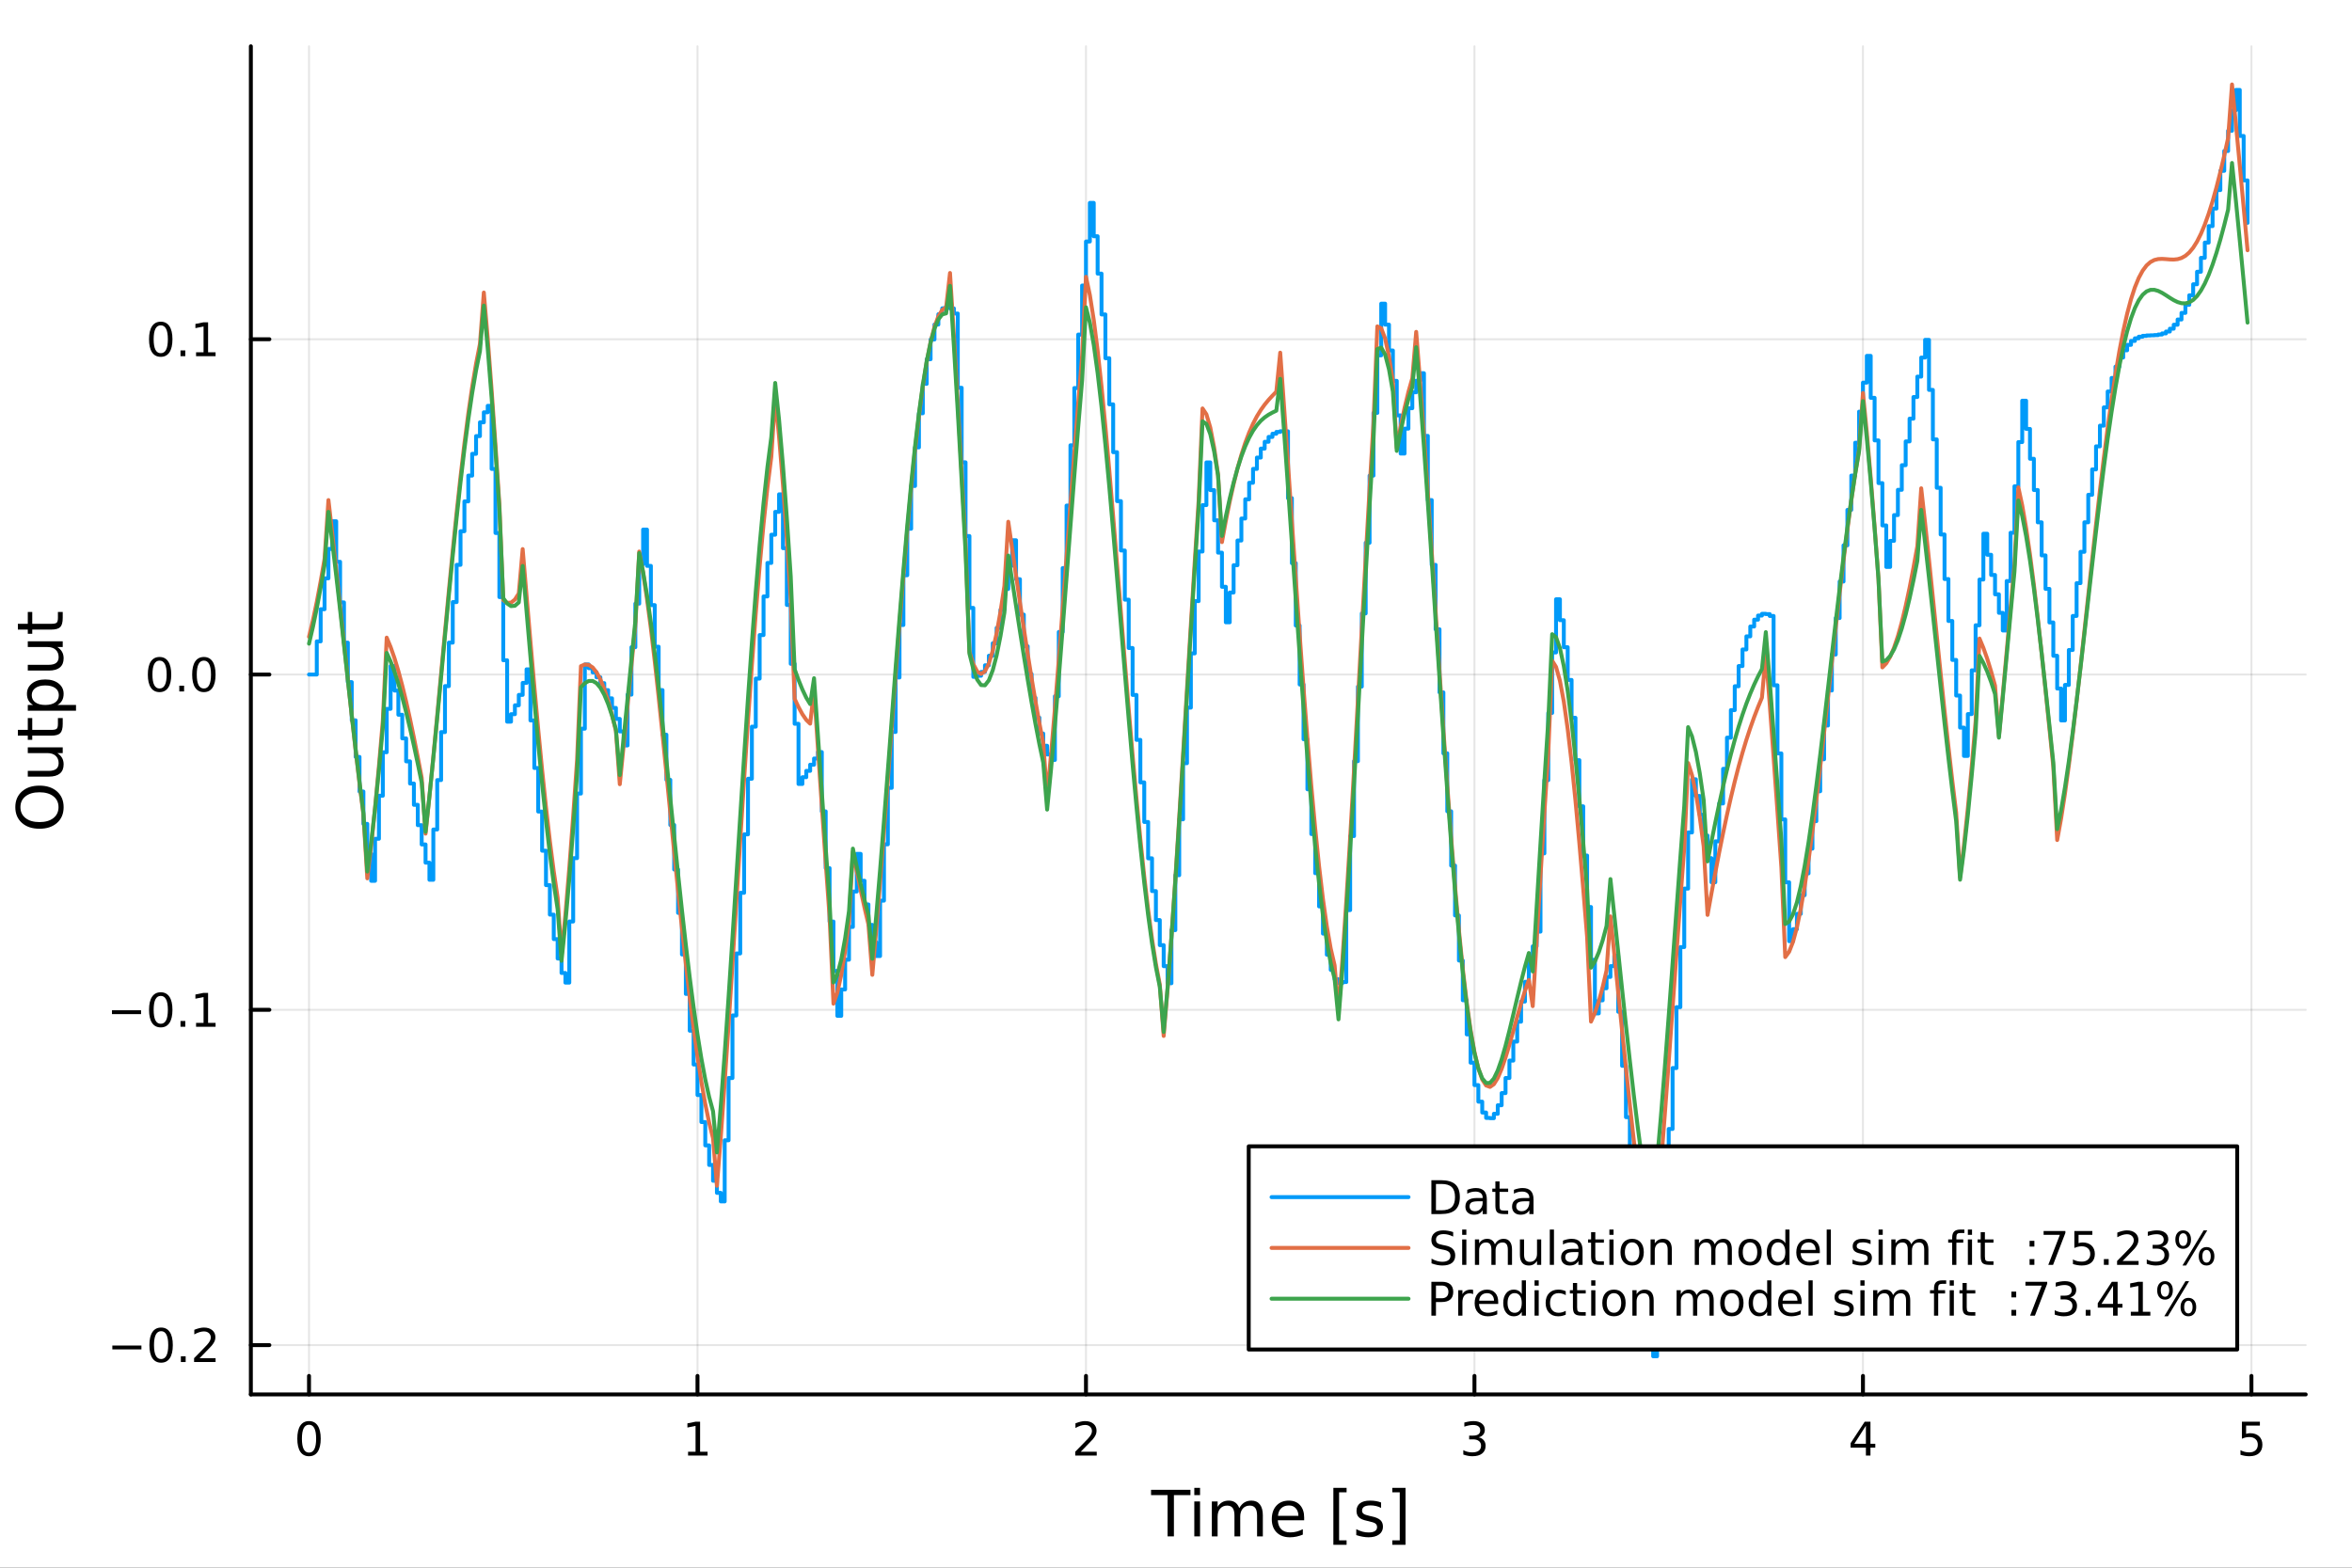 <?xml version="1.0" encoding="utf-8"?>
<svg xmlns="http://www.w3.org/2000/svg" xmlns:xlink="http://www.w3.org/1999/xlink" width="600" height="400" viewBox="0 0 2400 1600">
<rect x="0" y="0" width="2400" height="1600" fill="#333333" stroke="none"/>
<defs>
  <clipPath id="clip670">
    <rect x="0" y="0" width="2400" height="1600"/>
  </clipPath>
</defs>
<path clip-path="url(#clip670)" d="M0 1600 L2400 1600 L2400 0 L0 0  Z" fill="#ffffff" fill-rule="evenodd" fill-opacity="1"/>
<defs>
  <clipPath id="clip671">
    <rect x="255" y="47" width="2098" height="1377"/>
  </clipPath>
</defs>
<path clip-path="url(#clip670)" d="M255.977 1423.18 L2352.76 1423.18 L2352.76 47.244 L255.977 47.244  Z" fill="#ffffff" fill-rule="evenodd" fill-opacity="1"/>
<polyline clip-path="url(#clip671)" style="stroke:#000000; stroke-linecap:round; stroke-linejoin:round; stroke-width:2; stroke-opacity:0.1; fill:none" points="315.32,1423.18 315.32,47.244 "/>
<polyline clip-path="url(#clip671)" style="stroke:#000000; stroke-linecap:round; stroke-linejoin:round; stroke-width:2; stroke-opacity:0.1; fill:none" points="711.731,1423.18 711.731,47.244 "/>
<polyline clip-path="url(#clip671)" style="stroke:#000000; stroke-linecap:round; stroke-linejoin:round; stroke-width:2; stroke-opacity:0.1; fill:none" points="1108.14,1423.18 1108.14,47.244 "/>
<polyline clip-path="url(#clip671)" style="stroke:#000000; stroke-linecap:round; stroke-linejoin:round; stroke-width:2; stroke-opacity:0.1; fill:none" points="1504.55,1423.18 1504.55,47.244 "/>
<polyline clip-path="url(#clip671)" style="stroke:#000000; stroke-linecap:round; stroke-linejoin:round; stroke-width:2; stroke-opacity:0.1; fill:none" points="1900.97,1423.18 1900.97,47.244 "/>
<polyline clip-path="url(#clip671)" style="stroke:#000000; stroke-linecap:round; stroke-linejoin:round; stroke-width:2; stroke-opacity:0.1; fill:none" points="2297.38,1423.18 2297.38,47.244 "/>
<polyline clip-path="url(#clip671)" style="stroke:#000000; stroke-linecap:round; stroke-linejoin:round; stroke-width:2; stroke-opacity:0.1; fill:none" points="255.977,1372.83 2352.76,1372.83 "/>
<polyline clip-path="url(#clip671)" style="stroke:#000000; stroke-linecap:round; stroke-linejoin:round; stroke-width:2; stroke-opacity:0.1; fill:none" points="255.977,1030.63 2352.76,1030.63 "/>
<polyline clip-path="url(#clip671)" style="stroke:#000000; stroke-linecap:round; stroke-linejoin:round; stroke-width:2; stroke-opacity:0.1; fill:none" points="255.977,688.433 2352.76,688.433 "/>
<polyline clip-path="url(#clip671)" style="stroke:#000000; stroke-linecap:round; stroke-linejoin:round; stroke-width:2; stroke-opacity:0.1; fill:none" points="255.977,346.237 2352.76,346.237 "/>
<polyline clip-path="url(#clip670)" style="stroke:#000000; stroke-linecap:round; stroke-linejoin:round; stroke-width:4; stroke-opacity:1; fill:none" points="255.977,1423.18 2352.76,1423.18 "/>
<polyline clip-path="url(#clip670)" style="stroke:#000000; stroke-linecap:round; stroke-linejoin:round; stroke-width:4; stroke-opacity:1; fill:none" points="315.32,1423.18 315.32,1404.28 "/>
<polyline clip-path="url(#clip670)" style="stroke:#000000; stroke-linecap:round; stroke-linejoin:round; stroke-width:4; stroke-opacity:1; fill:none" points="711.731,1423.18 711.731,1404.28 "/>
<polyline clip-path="url(#clip670)" style="stroke:#000000; stroke-linecap:round; stroke-linejoin:round; stroke-width:4; stroke-opacity:1; fill:none" points="1108.14,1423.18 1108.14,1404.28 "/>
<polyline clip-path="url(#clip670)" style="stroke:#000000; stroke-linecap:round; stroke-linejoin:round; stroke-width:4; stroke-opacity:1; fill:none" points="1504.55,1423.18 1504.55,1404.28 "/>
<polyline clip-path="url(#clip670)" style="stroke:#000000; stroke-linecap:round; stroke-linejoin:round; stroke-width:4; stroke-opacity:1; fill:none" points="1900.97,1423.18 1900.97,1404.28 "/>
<polyline clip-path="url(#clip670)" style="stroke:#000000; stroke-linecap:round; stroke-linejoin:round; stroke-width:4; stroke-opacity:1; fill:none" points="2297.38,1423.18 2297.38,1404.28 "/>
<path clip-path="url(#clip670)" d="M315.32 1454.1 Q311.709 1454.1 309.88 1457.66 Q308.075 1461.2 308.075 1468.33 Q308.075 1475.44 309.88 1479.01 Q311.709 1482.55 315.32 1482.55 Q318.954 1482.55 320.76 1479.01 Q322.588 1475.44 322.588 1468.33 Q322.588 1461.2 320.76 1457.66 Q318.954 1454.1 315.32 1454.1 M315.32 1450.39 Q321.13 1450.39 324.186 1455 Q327.264 1459.58 327.264 1468.33 Q327.264 1477.06 324.186 1481.67 Q321.13 1486.25 315.32 1486.25 Q309.51 1486.25 306.431 1481.67 Q303.376 1477.06 303.376 1468.33 Q303.376 1459.58 306.431 1455 Q309.51 1450.39 315.32 1450.39 Z" fill="#000000" fill-rule="nonzero" fill-opacity="1" /><path clip-path="url(#clip670)" d="M702.113 1481.64 L709.752 1481.64 L709.752 1455.28 L701.442 1456.95 L701.442 1452.69 L709.706 1451.02 L714.382 1451.02 L714.382 1481.64 L722.021 1481.64 L722.021 1485.58 L702.113 1485.58 L702.113 1481.64 Z" fill="#000000" fill-rule="nonzero" fill-opacity="1" /><path clip-path="url(#clip670)" d="M1102.8 1481.64 L1119.12 1481.64 L1119.12 1485.58 L1097.17 1485.58 L1097.17 1481.64 Q1099.83 1478.89 1104.42 1474.26 Q1109.02 1469.61 1110.2 1468.27 Q1112.45 1465.74 1113.33 1464.01 Q1114.23 1462.25 1114.23 1460.56 Q1114.23 1457.8 1112.29 1456.07 Q1110.37 1454.33 1107.26 1454.33 Q1105.06 1454.33 1102.61 1455.09 Q1100.18 1455.86 1097.4 1457.41 L1097.4 1452.69 Q1100.23 1451.55 1102.68 1450.97 Q1105.13 1450.39 1107.17 1450.39 Q1112.54 1450.39 1115.74 1453.08 Q1118.93 1455.77 1118.93 1460.26 Q1118.93 1462.39 1118.12 1464.31 Q1117.33 1466.2 1115.23 1468.8 Q1114.65 1469.47 1111.55 1472.69 Q1108.44 1475.88 1102.8 1481.64 Z" fill="#000000" fill-rule="nonzero" fill-opacity="1" /><path clip-path="url(#clip670)" d="M1508.8 1466.95 Q1512.16 1467.66 1514.03 1469.93 Q1515.93 1472.2 1515.93 1475.53 Q1515.93 1480.65 1512.41 1483.45 Q1508.89 1486.25 1502.41 1486.25 Q1500.24 1486.25 1497.92 1485.81 Q1495.63 1485.39 1493.18 1484.54 L1493.18 1480.02 Q1495.12 1481.16 1497.44 1481.74 Q1499.75 1482.32 1502.27 1482.32 Q1506.67 1482.32 1508.96 1480.58 Q1511.28 1478.84 1511.28 1475.53 Q1511.28 1472.48 1509.13 1470.77 Q1507 1469.03 1503.18 1469.03 L1499.15 1469.03 L1499.15 1465.19 L1503.36 1465.19 Q1506.81 1465.19 1508.64 1463.82 Q1510.47 1462.43 1510.47 1459.84 Q1510.47 1457.18 1508.57 1455.77 Q1506.7 1454.33 1503.18 1454.33 Q1501.26 1454.33 1499.06 1454.75 Q1496.86 1455.16 1494.22 1456.04 L1494.22 1451.88 Q1496.88 1451.14 1499.2 1450.77 Q1501.53 1450.39 1503.59 1450.39 Q1508.92 1450.39 1512.02 1452.83 Q1515.12 1455.23 1515.12 1459.35 Q1515.12 1462.22 1513.48 1464.21 Q1511.83 1466.18 1508.8 1466.95 Z" fill="#000000" fill-rule="nonzero" fill-opacity="1" /><path clip-path="url(#clip670)" d="M1903.98 1455.09 L1892.17 1473.54 L1903.98 1473.54 L1903.98 1455.09 M1902.75 1451.02 L1908.63 1451.02 L1908.63 1473.54 L1913.56 1473.54 L1913.56 1477.43 L1908.63 1477.43 L1908.63 1485.58 L1903.98 1485.58 L1903.98 1477.43 L1888.37 1477.43 L1888.37 1472.92 L1902.75 1451.02 Z" fill="#000000" fill-rule="nonzero" fill-opacity="1" /><path clip-path="url(#clip670)" d="M2287.66 1451.02 L2306.01 1451.02 L2306.01 1454.96 L2291.94 1454.96 L2291.94 1463.43 Q2292.96 1463.08 2293.97 1462.92 Q2294.99 1462.73 2296.01 1462.73 Q2301.8 1462.73 2305.18 1465.9 Q2308.56 1469.08 2308.56 1474.49 Q2308.56 1480.07 2305.09 1483.17 Q2301.61 1486.25 2295.29 1486.25 Q2293.12 1486.25 2290.85 1485.88 Q2288.6 1485.51 2286.2 1484.77 L2286.2 1480.07 Q2288.28 1481.2 2290.5 1481.76 Q2292.72 1482.32 2295.2 1482.32 Q2299.21 1482.32 2301.54 1480.21 Q2303.88 1478.1 2303.88 1474.49 Q2303.88 1470.88 2301.54 1468.77 Q2299.21 1466.67 2295.2 1466.67 Q2293.33 1466.67 2291.45 1467.08 Q2289.6 1467.5 2287.66 1468.38 L2287.66 1451.02 Z" fill="#000000" fill-rule="nonzero" fill-opacity="1" /><path clip-path="url(#clip670)" d="M1174.54 1520.52 L1214.74 1520.52 L1214.74 1525.93 L1197.87 1525.93 L1197.87 1568.04 L1191.41 1568.04 L1191.41 1525.93 L1174.54 1525.93 L1174.54 1520.52 Z" fill="#000000" fill-rule="nonzero" fill-opacity="1" /><path clip-path="url(#clip670)" d="M1218.68 1532.4 L1224.54 1532.4 L1224.54 1568.04 L1218.68 1568.04 L1218.68 1532.4 M1218.68 1518.52 L1224.54 1518.52 L1224.54 1525.93 L1218.68 1525.93 L1218.68 1518.52 Z" fill="#000000" fill-rule="nonzero" fill-opacity="1" /><path clip-path="url(#clip670)" d="M1264.55 1539.24 Q1266.75 1535.29 1269.8 1533.41 Q1272.86 1531.54 1276.99 1531.54 Q1282.56 1531.54 1285.59 1535.45 Q1288.61 1539.33 1288.61 1546.53 L1288.61 1568.04 L1282.72 1568.04 L1282.72 1546.72 Q1282.72 1541.59 1280.91 1539.11 Q1279.09 1536.63 1275.37 1536.63 Q1270.82 1536.63 1268.18 1539.65 Q1265.54 1542.68 1265.54 1547.9 L1265.54 1568.04 L1259.65 1568.04 L1259.65 1546.72 Q1259.65 1541.56 1257.83 1539.11 Q1256.02 1536.63 1252.23 1536.63 Q1247.74 1536.63 1245.1 1539.68 Q1242.46 1542.71 1242.46 1547.9 L1242.46 1568.04 L1236.57 1568.04 L1236.57 1532.4 L1242.46 1532.4 L1242.46 1537.93 Q1244.47 1534.66 1247.27 1533.1 Q1250.07 1531.54 1253.92 1531.54 Q1257.8 1531.54 1260.51 1533.51 Q1263.24 1535.48 1264.55 1539.24 Z" fill="#000000" fill-rule="nonzero" fill-opacity="1" /><path clip-path="url(#clip670)" d="M1330.78 1548.76 L1330.78 1551.62 L1303.86 1551.62 Q1304.24 1557.67 1307.49 1560.85 Q1310.76 1564 1316.59 1564 Q1319.96 1564 1323.11 1563.17 Q1326.3 1562.35 1329.42 1560.69 L1329.42 1566.23 Q1326.26 1567.57 1322.95 1568.27 Q1319.64 1568.97 1316.24 1568.97 Q1307.71 1568.97 1302.71 1564 Q1297.75 1559.04 1297.75 1550.57 Q1297.75 1541.82 1302.46 1536.69 Q1307.2 1531.54 1315.22 1531.54 Q1322.41 1531.54 1326.58 1536.18 Q1330.78 1540.8 1330.78 1548.76 M1324.93 1547.04 Q1324.86 1542.23 1322.22 1539.37 Q1319.61 1536.5 1315.28 1536.5 Q1310.38 1536.5 1307.42 1539.27 Q1304.49 1542.04 1304.05 1547.07 L1324.93 1547.04 Z" fill="#000000" fill-rule="nonzero" fill-opacity="1" /><path clip-path="url(#clip670)" d="M1360.58 1518.52 L1374.07 1518.52 L1374.07 1523.07 L1366.43 1523.07 L1366.43 1572.09 L1374.07 1572.09 L1374.07 1576.64 L1360.58 1576.64 L1360.58 1518.52 Z" fill="#000000" fill-rule="nonzero" fill-opacity="1" /><path clip-path="url(#clip670)" d="M1409.27 1533.45 L1409.27 1538.98 Q1406.79 1537.71 1404.12 1537.07 Q1401.44 1536.44 1398.58 1536.44 Q1394.22 1536.44 1392.02 1537.77 Q1389.86 1539.11 1389.86 1541.79 Q1389.86 1543.82 1391.42 1545 Q1392.98 1546.15 1397.69 1547.2 L1399.69 1547.64 Q1405.93 1548.98 1408.54 1551.43 Q1411.18 1553.85 1411.18 1558.21 Q1411.18 1563.17 1407.24 1566.07 Q1403.32 1568.97 1396.45 1568.97 Q1393.58 1568.97 1390.46 1568.39 Q1387.38 1567.85 1383.94 1566.74 L1383.94 1560.69 Q1387.18 1562.38 1390.34 1563.24 Q1393.49 1564.07 1396.57 1564.07 Q1400.71 1564.07 1402.94 1562.66 Q1405.17 1561.23 1405.17 1558.65 Q1405.17 1556.27 1403.54 1554.99 Q1401.95 1553.72 1396.51 1552.54 L1394.47 1552.07 Q1389.03 1550.92 1386.61 1548.56 Q1384.19 1546.18 1384.19 1542.04 Q1384.19 1537.01 1387.76 1534.27 Q1391.32 1531.54 1397.88 1531.54 Q1401.13 1531.54 1403.99 1532.01 Q1406.85 1532.49 1409.27 1533.45 Z" fill="#000000" fill-rule="nonzero" fill-opacity="1" /><path clip-path="url(#clip670)" d="M1434.2 1518.52 L1434.2 1576.64 L1420.7 1576.64 L1420.7 1572.09 L1428.31 1572.09 L1428.31 1523.07 L1420.7 1523.07 L1420.7 1518.52 L1434.2 1518.52 Z" fill="#000000" fill-rule="nonzero" fill-opacity="1" /><polyline clip-path="url(#clip670)" style="stroke:#000000; stroke-linecap:round; stroke-linejoin:round; stroke-width:4; stroke-opacity:1; fill:none" points="255.977,1423.18 255.977,47.244 "/>
<polyline clip-path="url(#clip670)" style="stroke:#000000; stroke-linecap:round; stroke-linejoin:round; stroke-width:4; stroke-opacity:1; fill:none" points="255.977,1372.83 274.875,1372.83 "/>
<polyline clip-path="url(#clip670)" style="stroke:#000000; stroke-linecap:round; stroke-linejoin:round; stroke-width:4; stroke-opacity:1; fill:none" points="255.977,1030.63 274.875,1030.63 "/>
<polyline clip-path="url(#clip670)" style="stroke:#000000; stroke-linecap:round; stroke-linejoin:round; stroke-width:4; stroke-opacity:1; fill:none" points="255.977,688.433 274.875,688.433 "/>
<polyline clip-path="url(#clip670)" style="stroke:#000000; stroke-linecap:round; stroke-linejoin:round; stroke-width:4; stroke-opacity:1; fill:none" points="255.977,346.237 274.875,346.237 "/>
<path clip-path="url(#clip670)" d="M114.631 1373.28 L144.306 1373.28 L144.306 1377.21 L114.631 1377.21 L114.631 1373.28 Z" fill="#000000" fill-rule="nonzero" fill-opacity="1" /><path clip-path="url(#clip670)" d="M164.399 1358.62 Q160.788 1358.62 158.959 1362.19 Q157.153 1365.73 157.153 1372.86 Q157.153 1379.97 158.959 1383.53 Q160.788 1387.07 164.399 1387.07 Q168.033 1387.07 169.839 1383.53 Q171.667 1379.97 171.667 1372.86 Q171.667 1365.73 169.839 1362.19 Q168.033 1358.62 164.399 1358.62 M164.399 1354.92 Q170.209 1354.92 173.264 1359.53 Q176.343 1364.11 176.343 1372.86 Q176.343 1381.59 173.264 1386.19 Q170.209 1390.78 164.399 1390.78 Q158.589 1390.78 155.51 1386.19 Q152.454 1381.59 152.454 1372.86 Q152.454 1364.11 155.51 1359.53 Q158.589 1354.92 164.399 1354.92 Z" fill="#000000" fill-rule="nonzero" fill-opacity="1" /><path clip-path="url(#clip670)" d="M184.561 1384.23 L189.445 1384.23 L189.445 1390.11 L184.561 1390.11 L184.561 1384.23 Z" fill="#000000" fill-rule="nonzero" fill-opacity="1" /><path clip-path="url(#clip670)" d="M203.658 1386.17 L219.977 1386.17 L219.977 1390.11 L198.033 1390.11 L198.033 1386.17 Q200.695 1383.42 205.278 1378.79 Q209.885 1374.13 211.065 1372.79 Q213.311 1370.27 214.19 1368.53 Q215.093 1366.77 215.093 1365.08 Q215.093 1362.33 213.149 1360.59 Q211.227 1358.86 208.125 1358.86 Q205.926 1358.86 203.473 1359.62 Q201.042 1360.38 198.264 1361.93 L198.264 1357.21 Q201.088 1356.08 203.542 1355.5 Q205.996 1354.92 208.033 1354.92 Q213.403 1354.92 216.598 1357.61 Q219.792 1360.29 219.792 1364.78 Q219.792 1366.91 218.982 1368.83 Q218.195 1370.73 216.088 1373.32 Q215.51 1373.99 212.408 1377.21 Q209.306 1380.41 203.658 1386.17 Z" fill="#000000" fill-rule="nonzero" fill-opacity="1" /><path clip-path="url(#clip670)" d="M114.26 1031.08 L143.936 1031.08 L143.936 1035.02 L114.26 1035.02 L114.26 1031.08 Z" fill="#000000" fill-rule="nonzero" fill-opacity="1" /><path clip-path="url(#clip670)" d="M164.028 1016.43 Q160.417 1016.43 158.589 1019.99 Q156.783 1023.53 156.783 1030.66 Q156.783 1037.77 158.589 1041.34 Q160.417 1044.88 164.028 1044.88 Q167.663 1044.88 169.468 1041.34 Q171.297 1037.77 171.297 1030.66 Q171.297 1023.53 169.468 1019.99 Q167.663 1016.43 164.028 1016.43 M164.028 1012.72 Q169.839 1012.72 172.894 1017.33 Q175.973 1021.91 175.973 1030.66 Q175.973 1039.39 172.894 1044 Q169.839 1048.58 164.028 1048.58 Q158.218 1048.58 155.14 1044 Q152.084 1039.39 152.084 1030.66 Q152.084 1021.91 155.14 1017.33 Q158.218 1012.72 164.028 1012.72 Z" fill="#000000" fill-rule="nonzero" fill-opacity="1" /><path clip-path="url(#clip670)" d="M184.19 1042.03 L189.075 1042.03 L189.075 1047.91 L184.19 1047.91 L184.19 1042.03 Z" fill="#000000" fill-rule="nonzero" fill-opacity="1" /><path clip-path="url(#clip670)" d="M200.07 1043.97 L207.709 1043.97 L207.709 1017.61 L199.399 1019.28 L199.399 1015.02 L207.662 1013.35 L212.338 1013.35 L212.338 1043.97 L219.977 1043.97 L219.977 1047.91 L200.07 1047.91 L200.07 1043.97 Z" fill="#000000" fill-rule="nonzero" fill-opacity="1" /><path clip-path="url(#clip670)" d="M162.802 674.232 Q159.19 674.232 157.362 677.796 Q155.556 681.338 155.556 688.468 Q155.556 695.574 157.362 699.139 Q159.19 702.681 162.802 702.681 Q166.436 702.681 168.241 699.139 Q170.07 695.574 170.07 688.468 Q170.07 681.338 168.241 677.796 Q166.436 674.232 162.802 674.232 M162.802 670.528 Q168.612 670.528 171.667 675.134 Q174.746 679.718 174.746 688.468 Q174.746 697.195 171.667 701.801 Q168.612 706.384 162.802 706.384 Q156.991 706.384 153.913 701.801 Q150.857 697.195 150.857 688.468 Q150.857 679.718 153.913 675.134 Q156.991 670.528 162.802 670.528 Z" fill="#000000" fill-rule="nonzero" fill-opacity="1" /><path clip-path="url(#clip670)" d="M182.963 699.833 L187.848 699.833 L187.848 705.713 L182.963 705.713 L182.963 699.833 Z" fill="#000000" fill-rule="nonzero" fill-opacity="1" /><path clip-path="url(#clip670)" d="M208.033 674.232 Q204.422 674.232 202.593 677.796 Q200.787 681.338 200.787 688.468 Q200.787 695.574 202.593 699.139 Q204.422 702.681 208.033 702.681 Q211.667 702.681 213.473 699.139 Q215.301 695.574 215.301 688.468 Q215.301 681.338 213.473 677.796 Q211.667 674.232 208.033 674.232 M208.033 670.528 Q213.843 670.528 216.898 675.134 Q219.977 679.718 219.977 688.468 Q219.977 697.195 216.898 701.801 Q213.843 706.384 208.033 706.384 Q202.223 706.384 199.144 701.801 Q196.088 697.195 196.088 688.468 Q196.088 679.718 199.144 675.134 Q202.223 670.528 208.033 670.528 Z" fill="#000000" fill-rule="nonzero" fill-opacity="1" /><path clip-path="url(#clip670)" d="M164.028 332.036 Q160.417 332.036 158.589 335.6 Q156.783 339.142 156.783 346.272 Q156.783 353.378 158.589 356.943 Q160.417 360.485 164.028 360.485 Q167.663 360.485 169.468 356.943 Q171.297 353.378 171.297 346.272 Q171.297 339.142 169.468 335.6 Q167.663 332.036 164.028 332.036 M164.028 328.332 Q169.839 328.332 172.894 332.938 Q175.973 337.522 175.973 346.272 Q175.973 354.998 172.894 359.605 Q169.839 364.188 164.028 364.188 Q158.218 364.188 155.14 359.605 Q152.084 354.998 152.084 346.272 Q152.084 337.522 155.14 332.938 Q158.218 328.332 164.028 328.332 Z" fill="#000000" fill-rule="nonzero" fill-opacity="1" /><path clip-path="url(#clip670)" d="M184.19 357.637 L189.075 357.637 L189.075 363.517 L184.19 363.517 L184.19 357.637 Z" fill="#000000" fill-rule="nonzero" fill-opacity="1" /><path clip-path="url(#clip670)" d="M200.07 359.582 L207.709 359.582 L207.709 333.216 L199.399 334.883 L199.399 330.624 L207.662 328.957 L212.338 328.957 L212.338 359.582 L219.977 359.582 L219.977 363.517 L200.07 363.517 L200.07 359.582 Z" fill="#000000" fill-rule="nonzero" fill-opacity="1" /><path clip-path="url(#clip670)" d="M20.845 823.791 Q20.845 830.793 26.064 834.931 Q31.284 839.037 40.292 839.037 Q49.267 839.037 54.487 834.931 Q59.707 830.793 59.707 823.791 Q59.707 816.788 54.487 812.714 Q49.267 808.609 40.292 808.609 Q31.284 808.609 26.064 812.714 Q20.845 816.788 20.845 823.791 M15.625 823.791 Q15.625 813.797 22.341 807.813 Q29.025 801.829 40.292 801.829 Q51.527 801.829 58.243 807.813 Q64.927 813.797 64.927 823.791 Q64.927 833.817 58.243 839.832 Q51.559 845.816 40.292 845.816 Q29.025 845.816 22.341 839.832 Q15.625 833.817 15.625 823.791 Z" fill="#000000" fill-rule="nonzero" fill-opacity="1" /><path clip-path="url(#clip670)" d="M49.936 792.631 L28.356 792.631 L28.356 786.774 L49.713 786.774 Q54.774 786.774 57.32 784.801 Q59.835 782.827 59.835 778.881 Q59.835 774.138 56.811 771.401 Q53.787 768.632 48.567 768.632 L28.356 768.632 L28.356 762.775 L64.004 762.775 L64.004 768.632 L58.53 768.632 Q61.776 770.764 63.368 773.597 Q64.927 776.398 64.927 780.122 Q64.927 786.265 61.108 789.448 Q57.288 792.631 49.936 792.631 M27.497 777.894 L27.497 777.894 Z" fill="#000000" fill-rule="nonzero" fill-opacity="1" /><path clip-path="url(#clip670)" d="M18.235 744.92 L28.356 744.92 L28.356 732.857 L32.908 732.857 L32.908 744.92 L52.259 744.92 Q56.62 744.92 57.861 743.742 Q59.103 742.533 59.103 738.872 L59.103 732.857 L64.004 732.857 L64.004 738.872 Q64.004 745.652 61.49 748.23 Q58.943 750.808 52.259 750.808 L32.908 750.808 L32.908 755.105 L28.356 755.105 L28.356 750.808 L18.235 750.808 L18.235 744.92 Z" fill="#000000" fill-rule="nonzero" fill-opacity="1" /><path clip-path="url(#clip670)" d="M58.657 719.489 L77.563 719.489 L77.563 725.377 L28.356 725.377 L28.356 719.489 L33.767 719.489 Q30.584 717.643 29.056 714.842 Q27.497 712.009 27.497 708.094 Q27.497 701.601 32.653 697.559 Q37.809 693.485 46.212 693.485 Q54.615 693.485 59.771 697.559 Q64.927 701.601 64.927 708.094 Q64.927 712.009 63.399 714.842 Q61.84 717.643 58.657 719.489 M46.212 699.564 Q39.751 699.564 36.09 702.238 Q32.398 704.879 32.398 709.526 Q32.398 714.173 36.09 716.847 Q39.751 719.489 46.212 719.489 Q52.673 719.489 56.365 716.847 Q60.026 714.173 60.026 709.526 Q60.026 704.879 56.365 702.238 Q52.673 699.564 46.212 699.564 Z" fill="#000000" fill-rule="nonzero" fill-opacity="1" /><path clip-path="url(#clip670)" d="M49.936 684.382 L28.356 684.382 L28.356 678.525 L49.713 678.525 Q54.774 678.525 57.32 676.552 Q59.835 674.579 59.835 670.632 Q59.835 665.889 56.811 663.152 Q53.787 660.383 48.567 660.383 L28.356 660.383 L28.356 654.527 L64.004 654.527 L64.004 660.383 L58.53 660.383 Q61.776 662.516 63.368 665.348 Q64.927 668.149 64.927 671.873 Q64.927 678.016 61.108 681.199 Q57.288 684.382 49.936 684.382 M27.497 669.645 L27.497 669.645 Z" fill="#000000" fill-rule="nonzero" fill-opacity="1" /><path clip-path="url(#clip670)" d="M18.235 636.671 L28.356 636.671 L28.356 624.608 L32.908 624.608 L32.908 636.671 L52.259 636.671 Q56.62 636.671 57.861 635.493 Q59.103 634.284 59.103 630.623 L59.103 624.608 L64.004 624.608 L64.004 630.623 Q64.004 637.403 61.49 639.981 Q58.943 642.559 52.259 642.559 L32.908 642.559 L32.908 646.856 L28.356 646.856 L28.356 642.559 L18.235 642.559 L18.235 636.671 Z" fill="#000000" fill-rule="nonzero" fill-opacity="1" /><polyline clip-path="url(#clip671)" style="stroke:#009af9; stroke-linecap:round; stroke-linejoin:round; stroke-width:4; stroke-opacity:1; fill:none" points="315.32,688.433 319.284,688.433 323.248,688.433 323.248,654.609 327.212,654.609 327.212,621.781 331.176,621.781 331.176,590.238 335.141,590.238 335.141,560.236 339.105,560.236 339.105,532 343.069,532 343.069,573.361 347.033,573.361 347.033,614.823 350.997,614.823 350.997,655.912 354.961,655.912 354.961,696.171 358.925,696.171 358.925,735.17 362.889,735.17 362.889,772.513 366.853,772.513 366.853,807.847 370.818,807.847 370.818,840.861 374.782,840.861 374.782,871.301 378.746,871.301 378.746,898.963 382.71,898.963 382.71,856.056 386.674,856.056 386.674,812.134 390.638,812.134 390.638,767.747 394.602,767.747 394.602,723.44 398.566,723.44 398.566,679.745 402.53,679.745 402.53,704.815 406.495,704.815 406.495,729.483 410.459,729.483 410.459,753.604 414.423,753.604 414.423,777.044 418.387,777.044 418.387,799.686 422.351,799.686 422.351,821.424 426.315,821.424 426.315,842.175 430.279,842.175 430.279,861.87 434.243,861.87 434.243,880.464 438.208,880.464 438.208,897.929 442.172,897.929 442.172,846.609 446.136,846.609 446.136,796.159 450.1,796.159 450.1,747.185 454.064,747.185 454.064,700.251 458.028,700.251 458.028,655.868 461.992,655.868 461.992,614.485 465.956,614.485 465.956,576.482 469.92,576.482 469.92,542.164 473.885,542.164 473.885,511.759 477.849,511.759 477.849,485.415 481.813,485.415 481.813,463.198 485.777,463.198 485.777,445.095 489.741,445.095 489.741,431.014 493.705,431.014 493.705,420.792 497.669,420.792 497.669,414.198 501.633,414.198 501.633,478.586 505.597,478.586 505.597,543.969 509.562,543.969 509.562,609.378 513.526,609.378 513.526,673.869 517.49,673.869 517.49,736.542 521.454,736.542 521.454,728.906 525.418,728.906 525.418,719.834 529.382,719.834 529.382,709.219 533.346,709.219 533.346,696.994 537.31,696.994 537.31,683.127 541.275,683.127 541.275,735.271 545.239,735.271 545.239,783.825 549.203,783.825 549.203,828.285 553.167,828.285 553.167,868.241 557.131,868.241 557.131,903.38 561.095,903.38 561.095,933.488 565.059,933.488 565.059,958.455 569.023,958.455 569.023,978.27 572.987,978.27 572.987,993.022 576.952,993.022 576.952,1002.89 580.916,1002.89 580.916,940.504 584.88,940.504 584.88,875.846 588.844,875.846 588.844,809.914 592.808,809.914 592.808,743.703 596.772,743.703 596.772,678.186 600.736,678.186 600.736,681.948 604.7,681.948 604.7,686.226 608.664,686.226 608.664,691.251 612.629,691.251 612.629,697.227 616.593,697.227 616.593,704.334 620.557,704.334 620.557,712.717 624.521,712.717 624.521,722.491 628.485,722.491 628.485,733.737 632.449,733.737 632.449,746.501 636.413,746.501 636.413,760.794 640.377,760.794 640.377,708.946 644.341,708.946 644.341,660.544 648.306,660.544 648.306,616.081 652.27,616.081 652.27,575.961 656.234,575.961 656.234,540.493 660.198,540.493 660.198,577.538 664.162,577.538 664.162,617.57 668.126,617.57 668.126,660.03 672.09,660.03 672.09,704.322 676.054,704.322 676.054,749.831 680.019,749.831 680.019,795.934 683.983,795.934 683.983,842.008 687.947,842.008 687.947,887.449 691.911,887.449 691.911,931.68 695.875,931.68 695.875,974.161 699.839,974.161 699.839,1014.4 703.803,1014.4 703.803,1051.96 707.767,1051.96 707.767,1086.47 711.731,1086.47 711.731,1117.61 715.696,1117.61 715.696,1145.17 719.66,1145.17 719.66,1168.98 723.624,1168.98 723.624,1188.96 727.588,1188.96 727.588,1205.09 731.552,1205.09 731.552,1217.45 735.516,1217.45 735.516,1226.17 739.48,1226.17 739.48,1163.8 743.444,1163.8 743.444,1100.25 747.408,1100.25 747.408,1036.39 751.373,1036.39 751.373,973.106 755.337,973.106 755.337,911.229 759.301,911.229 759.301,851.55 763.265,851.55 763.265,794.796 767.229,794.796 767.229,741.619 771.193,741.619 771.193,692.583 775.157,692.583 775.157,648.162 779.121,648.162 779.121,608.723 783.085,608.723 783.085,574.534 787.05,574.534 787.05,545.751 791.014,545.751 791.014,522.424 794.978,522.424 794.978,504.498 798.942,504.498 798.942,559.465 802.906,559.465 802.906,617.432 806.87,617.432 806.87,677.486 810.834,677.486 810.834,738.693 814.798,738.693 814.798,800.125 818.763,800.125 818.763,793.221 822.727,793.221 822.727,786.751 826.691,786.751 826.691,780.472 830.655,780.472 830.655,774.146 834.619,774.146 834.619,767.55 838.583,767.55 838.583,828.122 842.547,828.122 842.547,886.031 846.511,886.031 846.511,940.532 850.475,940.532 850.475,990.969 854.44,990.969 854.44,1036.78 858.404,1036.78 858.404,1009.85 862.368,1009.85 862.368,979.489 866.332,979.489 866.332,946.03 870.296,946.03 870.296,909.872 874.26,909.872 874.26,871.459 878.224,871.459 878.224,898.914 882.188,898.914 882.188,923.1 886.152,923.1 886.152,943.955 890.117,943.955 890.117,961.481 894.081,961.481 894.081,975.746 898.045,975.746 898.045,919.224 902.009,919.224 902.009,861.737 905.973,861.737 905.973,804.09 909.937,804.09 909.937,747.071 913.901,747.071 913.901,691.437 917.865,691.437 917.865,637.897 921.829,637.897 921.829,587.104 925.794,587.104 925.794,539.637 929.758,539.637 929.758,496 933.722,496 933.722,456.607 937.686,456.607 937.686,421.782 941.65,421.782 941.65,391.751 945.614,391.751 945.614,366.643 949.578,366.643 949.578,346.49 953.542,346.49 953.542,331.227 957.507,331.227 957.507,320.699 961.471,320.699 961.471,314.667 965.435,314.667 965.435,312.811 969.399,312.811 969.399,314.743 973.363,314.743 973.363,320.015 977.327,320.015 977.327,395.776 981.291,395.776 981.291,471.851 985.255,471.851 985.255,547.099 989.219,547.099 989.219,620.428 993.184,620.428 993.184,690.812 997.148,690.812 997.148,689.662 1001.11,689.662 1001.11,685.777 1005.08,685.777 1005.08,679.007 1009.04,679.007 1009.04,669.267 1013,669.267 1013,656.533 1016.97,656.533 1016.97,640.847 1020.93,640.847 1020.93,622.308 1024.9,622.308 1024.9,601.074 1028.86,601.074 1028.86,577.351 1032.82,577.351 1032.82,551.393 1036.79,551.393 1036.79,591.142 1040.75,591.142 1040.75,627.281 1044.72,627.281 1044.72,659.584 1048.68,659.584 1048.68,687.904 1052.65,687.904 1052.65,712.172 1056.61,712.172 1056.61,732.397 1060.57,732.397 1060.57,748.665 1064.54,748.665 1064.54,761.131 1068.5,761.131 1068.5,770.02 1072.47,770.02 1072.47,775.614 1076.43,775.614 1076.43,710.602 1080.39,710.602 1080.39,645.006 1084.36,645.006 1084.36,579.82 1088.32,579.82 1088.32,516.001 1092.29,516.001 1092.29,454.458 1096.25,454.458 1096.25,396.028 1100.21,396.028 1100.21,341.466 1104.18,341.466 1104.18,291.433 1108.14,291.433 1108.14,246.483 1112.11,246.483 1112.11,207.058 1116.07,207.058 1116.07,241.126 1120.04,241.126 1120.04,279.248 1124,279.248 1124,320.926 1127.96,320.926 1127.96,365.604 1131.93,365.604 1131.93,412.679 1135.89,412.679 1135.89,461.515 1139.86,461.515 1139.86,511.457 1143.82,511.457 1143.82,561.844 1147.78,561.844 1147.78,612.022 1151.75,612.022 1151.75,661.357 1155.71,661.357 1155.71,709.247 1159.68,709.247 1159.68,755.132 1163.64,755.132 1163.64,798.507 1167.6,798.507 1167.6,838.925 1171.57,838.925 1171.57,876.009 1175.53,876.009 1175.53,909.454 1179.5,909.454 1179.5,939.034 1183.46,939.034 1183.46,964.602 1187.43,964.602 1187.43,986.089 1191.39,986.089 1191.39,1003.51 1195.35,1003.51 1195.35,949.3 1199.32,949.3 1199.32,893.265 1203.28,893.265 1203.28,836.209 1207.25,836.209 1207.25,778.934 1211.21,778.934 1211.21,722.231 1215.17,722.231 1215.17,666.855 1219.14,666.855 1219.14,613.519 1223.1,613.519 1223.1,562.877 1227.07,562.877 1227.07,515.513 1231.03,515.513 1231.03,471.936 1234.99,471.936 1234.99,500.213 1238.96,500.213 1238.96,531.032 1242.92,531.032 1242.92,564.05 1246.89,564.05 1246.89,598.887 1250.85,598.887 1250.85,635.136 1254.82,635.136 1254.82,604.721 1258.78,604.721 1258.78,576.848 1262.74,576.848 1262.74,551.654 1266.71,551.654 1266.71,529.224 1270.67,529.224 1270.67,509.589 1274.64,509.589 1274.64,492.729 1278.6,492.729 1278.6,478.571 1282.56,478.571 1282.56,466.995 1286.53,466.995 1286.53,457.838 1290.49,457.838 1290.49,450.895 1294.46,450.895 1294.46,445.929 1298.42,445.929 1298.42,442.673 1302.38,442.673 1302.38,440.838 1306.35,440.838 1306.35,440.118 1310.31,440.118 1310.31,440.196 1314.28,440.196 1314.28,508.403 1318.24,508.403 1318.24,574.78 1322.21,574.78 1322.21,638.445 1326.17,638.445 1326.17,698.59 1330.13,698.59 1330.13,754.497 1334.1,754.497 1334.1,805.549 1338.06,805.549 1338.06,851.238 1342.03,851.238 1342.03,891.176 1345.99,891.176 1345.99,925.093 1349.95,925.093 1349.95,952.844 1353.92,952.844 1353.92,974.404 1357.88,974.404 1357.88,989.869 1361.85,989.869 1361.85,999.448 1365.81,999.448 1365.81,1003.46 1369.77,1003.46 1369.77,1002.31 1373.74,1002.31 1373.74,928.852 1377.7,928.852 1377.7,853.301 1381.67,853.301 1381.67,776.863 1385.63,776.863 1385.63,700.733 1389.6,700.733 1389.6,626.066 1393.56,626.066 1393.56,553.958 1397.52,553.958 1397.52,485.426 1401.49,485.426 1401.49,421.388 1405.45,421.388 1405.45,362.653 1409.42,362.653 1409.42,309.902 1413.38,309.902 1413.38,331.331 1417.34,331.331 1417.34,357.705 1421.31,357.705 1421.31,388.708 1425.27,388.708 1425.27,423.939 1429.24,423.939 1429.24,462.923 1433.2,462.923 1433.2,437.472 1437.16,437.472 1437.16,416.638 1441.13,416.638 1441.13,400.371 1445.09,400.371 1445.09,388.534 1449.06,388.534 1449.06,380.911 1453.02,380.911 1453.02,444.862 1456.98,444.862 1456.98,510.39 1460.95,510.39 1460.95,576.509 1464.91,576.509 1464.91,642.244 1468.88,642.244 1468.88,706.655 1472.84,706.655 1472.84,768.852 1476.81,768.852 1476.81,828.012 1480.77,828.012 1480.77,883.392 1484.73,883.392 1484.73,934.341 1488.7,934.341 1488.7,980.313 1492.66,980.313 1492.66,1020.87 1496.63,1020.87 1496.63,1055.7 1500.59,1055.7 1500.59,1084.59 1504.55,1084.59 1504.55,1107.47 1508.52,1107.47 1508.52,1124.37 1512.48,1124.37 1512.48,1135.45 1516.45,1135.45 1516.45,1140.95 1520.41,1140.95 1520.41,1141.23 1524.37,1141.23 1524.37,1136.75 1528.34,1136.75 1528.34,1128.02 1532.3,1128.02 1532.3,1115.63 1536.27,1115.63 1536.27,1100.22 1540.23,1100.22 1540.23,1082.47 1544.2,1082.47 1544.2,1063.07 1548.16,1063.07 1548.16,1042.75 1552.12,1042.75 1552.12,1022.19 1556.09,1022.19 1556.09,1002.09 1560.05,1002.09 1560.05,983.101 1564.02,983.101 1564.02,965.83 1567.98,965.83 1567.98,950.831 1571.94,950.831 1571.94,870.949 1575.91,870.949 1575.91,796.242 1579.87,796.242 1579.87,727.629 1583.84,727.629 1583.84,665.884 1587.8,665.884 1587.8,611.63 1591.76,611.63 1591.76,632.972 1595.73,632.972 1595.73,660.563 1599.69,660.563 1599.69,693.953 1603.66,693.953 1603.66,732.588 1607.62,732.588 1607.62,775.824 1611.59,775.824 1611.59,822.945 1615.55,822.945 1615.55,873.176 1619.51,873.176 1619.51,925.699 1623.48,925.699 1623.48,979.676 1627.44,979.676 1627.44,1034.26 1631.41,1034.26 1631.41,1020.97 1635.37,1020.97 1635.37,1008.63 1639.33,1008.63 1639.33,997.055 1643.3,997.055 1643.3,986.049 1647.26,986.049 1647.26,975.412 1651.23,975.412 1651.23,1032.6 1655.19,1032.6 1655.19,1087.78 1659.15,1087.78 1659.15,1140.19 1663.12,1140.19 1663.12,1189.17 1667.08,1189.17 1667.08,1234.1 1671.05,1234.1 1671.05,1274.49 1675.01,1274.49 1675.01,1309.94 1678.98,1309.94 1678.98,1340.15 1682.94,1340.15 1682.94,1364.94 1686.9,1364.94 1686.9,1384.24 1690.87,1384.24 1690.87,1330.42 1694.83,1330.42 1694.83,1273.27 1698.8,1273.27 1698.8,1213.6 1702.76,1213.6 1702.76,1152.25 1706.72,1152.25 1706.72,1090.07 1710.69,1090.07 1710.69,1027.91 1714.65,1027.91 1714.65,966.596 1718.62,966.596 1718.62,906.918 1722.58,906.918 1722.58,849.614 1726.54,849.614 1726.54,795.357 1730.51,795.357 1730.51,812.393 1734.47,812.393 1734.47,831.593 1738.44,831.593 1738.44,852.799 1742.4,852.799 1742.4,875.816 1746.37,875.816 1746.37,900.416 1750.33,900.416 1750.33,858.697 1754.29,858.697 1754.29,820.021 1758.26,820.021 1758.26,784.675 1762.22,784.675 1762.22,752.872 1766.19,752.872 1766.19,724.755 1770.15,724.755 1770.15,700.394 1774.11,700.394 1774.11,679.784 1778.08,679.784 1778.08,662.854 1782.04,662.854 1782.04,649.464 1786.01,649.464 1786.01,639.413 1789.97,639.413 1789.97,632.442 1793.93,632.442 1793.93,628.246 1797.9,628.246 1797.9,626.475 1801.86,626.475 1801.86,626.747 1805.83,626.747 1805.83,628.652 1809.79,628.652 1809.79,699.415 1813.76,699.415 1813.76,768.962 1817.72,768.962 1817.72,836.285 1821.68,836.285 1821.68,900.445 1825.65,900.445 1825.65,960.593 1829.61,960.593 1829.61,948.329 1833.58,948.329 1833.58,932.658 1837.54,932.658 1837.54,913.639 1841.5,913.639 1841.5,891.402 1845.47,891.402 1845.47,866.138 1849.43,866.138 1849.43,838.094 1853.4,838.094 1853.4,807.571 1857.36,807.571 1857.36,774.91 1861.32,774.91 1861.32,740.49 1865.29,740.49 1865.29,704.714 1869.25,704.714 1869.25,668.005 1873.22,668.005 1873.22,630.794 1877.18,630.794 1877.18,593.514 1881.15,593.514 1881.15,556.587 1885.11,556.587 1885.11,520.42 1889.07,520.42 1889.07,485.398 1893.04,485.398 1893.04,451.871 1897,451.871 1897,420.156 1900.97,420.156 1900.97,390.526 1904.93,390.526 1904.93,363.208 1908.89,363.208 1908.89,406.029 1912.86,406.029 1912.86,449.475 1916.82,449.475 1916.82,493.045 1920.79,493.045 1920.79,536.244 1924.75,536.244 1924.75,578.598 1928.71,578.598 1928.71,552.012 1932.68,552.012 1932.68,525.713 1936.64,525.713 1936.64,499.907 1940.61,499.907 1940.61,474.787 1944.57,474.787 1944.57,450.529 1948.54,450.529 1948.54,427.291 1952.5,427.291 1952.5,405.209 1956.46,405.209 1956.46,384.394 1960.43,384.394 1960.43,364.932 1964.39,364.932 1964.39,346.885 1968.36,346.885 1968.36,397.933 1972.32,397.933 1972.32,448.442 1976.28,448.442 1976.28,497.816 1980.25,497.816 1980.25,545.497 1984.21,545.497 1984.21,590.97 1988.18,590.97 1988.18,633.778 1992.14,633.778 1992.14,673.524 1996.1,673.524 1996.1,709.881 2000.07,709.881 2000.07,742.592 2004.03,742.592 2004.03,771.48 2008,771.48 2008,728.792 2011.96,728.792 2011.96,684.145 2015.93,684.145 2015.93,638.163 2019.89,638.163 2019.89,591.484 2023.85,591.484 2023.85,544.74 2027.82,544.74 2027.82,566.201 2031.78,566.201 2031.78,586.819 2035.75,586.819 2035.75,606.573 2039.71,606.573 2039.71,625.459 2043.67,625.459 2043.67,643.485 2047.64,643.485 2047.64,593.022 2051.6,593.022 2051.6,543.746 2055.57,543.746 2055.57,496.277 2059.53,496.277 2059.53,451.186 2063.49,451.186 2063.49,408.983 2067.46,408.983 2067.46,437.756 2071.42,437.756 2071.42,468.23 2075.39,468.23 2075.39,500.114 2079.35,500.114 2079.35,533.095 2083.32,533.095 2083.32,566.841 2087.28,566.841 2087.28,601.016 2091.24,601.016 2091.24,635.278 2095.21,635.278 2095.21,669.293 2099.17,669.293 2099.17,702.735 2103.14,702.735 2103.14,735.299 2107.1,735.299 2107.1,699.052 2111.06,699.052 2111.06,663.38 2115.03,663.38 2115.03,628.636 2118.99,628.636 2118.99,595.147 2122.96,595.147 2122.96,563.208 2126.92,563.208 2126.92,533.081 2130.88,533.081 2130.88,504.986 2134.85,504.986 2134.85,479.098 2138.81,479.098 2138.81,455.55 2142.78,455.55 2142.78,434.425 2146.74,434.425 2146.74,415.762 2150.7,415.762 2150.7,399.551 2154.67,399.551 2154.67,385.739 2158.63,385.739 2158.63,374.228 2162.6,374.228 2162.6,364.882 2166.56,364.882 2166.56,357.53 2170.53,357.53 2170.53,351.969 2174.49,351.969 2174.49,347.97 2178.45,347.97 2178.45,345.282 2182.42,345.282 2182.42,343.638 2186.38,343.638 2186.38,342.764 2190.35,342.764 2190.35,342.38 2194.31,342.38 2194.31,342.205 2198.27,342.205 2198.27,341.97 2202.24,341.97 2202.24,341.412 2206.2,341.412 2206.2,340.29 2210.17,340.29 2210.17,338.381 2214.13,338.381 2214.13,335.486 2218.09,335.486 2218.09,331.437 2222.06,331.437 2222.06,326.093 2226.02,326.093 2226.02,319.347 2229.99,319.347 2229.99,311.125 2233.95,311.125 2233.95,301.385 2237.92,301.385 2237.92,290.122 2241.88,290.122 2241.88,277.359 2245.84,277.359 2245.84,263.155 2249.81,263.155 2249.81,247.595 2253.77,247.595 2253.77,230.79 2257.74,230.79 2257.74,212.877 2261.7,212.877 2261.7,194.011 2265.66,194.011 2265.66,174.365 2269.63,174.365 2269.63,154.123 2273.59,154.123 2273.59,133.478 2277.56,133.478 2277.56,112.629 2281.52,112.629 2281.52,91.773 2285.48,91.773 2285.48,138.752 2289.45,138.752 2289.45,184.114 2293.41,184.114 2293.41,227.458 "/>
<polyline clip-path="url(#clip671)" style="stroke:#e26f46; stroke-linecap:round; stroke-linejoin:round; stroke-width:4; stroke-opacity:1; fill:none" points="315.32,649.954 319.284,633.257 323.248,614.26 327.212,593.219 331.176,570.429 335.141,510.385 339.105,544.97 343.069,581.204 347.033,618.46 350.997,656.126 354.961,693.61 358.925,730.353 362.889,765.848 366.853,799.64 370.818,831.338 374.782,896.443 378.746,863.16 382.71,824.639 386.674,781.748 390.638,735.412 394.602,650.767 398.566,660.323 402.53,671.705 406.495,684.858 410.459,699.689 414.423,716.072 418.387,733.849 422.351,752.838 426.315,772.841 430.279,793.644 434.243,850.846 438.208,812.678 442.172,772.243 446.136,730.298 450.1,687.592 454.064,644.854 458.028,602.774 461.992,561.991 465.956,523.08 469.92,486.542 473.885,452.796 477.849,422.174 481.813,394.917 485.777,371.176 489.741,351.011 493.705,298.576 497.669,345.312 501.633,397.713 505.597,454.567 509.562,514.619 513.526,612.427 517.49,615.205 521.454,615.086 525.418,611.917 529.382,605.63 533.346,560.408 537.31,607.878 541.275,654.86 545.239,700.593 549.203,744.385 553.167,785.626 557.131,823.798 561.095,858.48 565.059,889.357 569.023,916.218 572.987,974.777 576.952,933.482 580.916,885.749 584.88,832.723 588.844,775.615 592.808,679.845 596.772,678.202 600.736,678.575 604.7,681.157 608.664,686.077 612.629,693.405 616.593,703.149 620.557,715.261 624.521,729.64 628.485,746.138 632.449,800.385 636.413,760.609 640.377,719.879 644.341,678.888 648.306,638.298 652.27,562.906 656.234,584.822 660.198,611.216 664.162,641.543 668.126,675.194 672.09,711.517 676.054,749.829 680.019,789.438 683.983,829.659 687.947,869.829 691.911,909.32 695.875,947.553 699.839,984.011 703.803,1018.24 707.767,1049.88 711.731,1078.62 715.696,1104.25 719.66,1126.66 723.624,1145.79 727.588,1161.67 731.552,1210.24 735.516,1160.12 739.48,1104.87 743.444,1045.74 747.408,983.999 751.373,920.923 755.337,857.742 759.301,795.626 763.265,735.658 767.229,678.814 771.193,625.945 775.157,577.764 779.121,534.839 783.085,497.583 787.05,466.256 791.014,405.147 794.978,445.765 798.942,494.61 802.906,550.415 806.87,611.817 810.834,713.213 814.798,721.614 818.763,728.911 822.727,734.684 826.691,738.572 830.655,704.457 834.619,763.653 838.583,822.675 842.547,880.463 846.511,936.041 850.475,1024.36 854.44,1013.11 858.404,994.999 862.368,970.501 866.332,940.217 870.296,869.033 874.26,889.282 878.224,908.484 882.188,926.555 886.152,943.439 890.117,994.933 894.081,949.494 898.045,900.478 902.009,848.908 905.973,795.816 909.937,742.21 913.901,689.061 917.865,637.275 921.829,587.679 925.794,541.007 929.758,497.884 933.722,458.819 937.686,424.202 941.65,394.296 945.614,369.242 949.578,349.059 953.542,333.654 957.507,322.825 961.471,316.276 965.435,313.626 969.399,278.604 973.363,342.249 977.327,410.689 981.291,482.383 985.255,555.795 989.219,665.249 993.184,677.779 997.148,685.39 1001.11,687.858 1005.08,685.092 1009.04,677.128 1013,664.119 1016.97,646.33 1020.93,624.124 1024.9,597.945 1028.86,532.489 1032.82,559.87 1036.79,587.372 1040.75,614.656 1044.72,641.405 1048.68,667.332 1052.65,692.184 1056.61,715.748 1060.57,737.851 1064.54,758.361 1068.5,813.014 1072.47,770.219 1076.43,723.3 1080.39,673.262 1084.36,621.13 1088.32,567.924 1092.29,514.635 1096.25,462.202 1100.21,411.498 1104.18,363.306 1108.14,282.49 1112.11,301.171 1116.07,326.482 1120.04,357.79 1124,394.355 1127.96,435.355 1131.93,479.906 1135.89,527.091 1139.86,575.978 1143.82,625.645 1147.78,675.2 1151.75,723.802 1155.71,770.676 1159.68,815.129 1163.64,856.559 1167.6,894.47 1171.57,928.469 1175.53,958.28 1179.5,983.737 1183.46,1004.78 1187.43,1057.29 1191.39,1009.86 1195.35,956.048 1199.32,897.147 1203.28,834.489 1207.25,769.427 1211.21,703.297 1215.17,637.391 1219.14,572.926 1223.1,511.021 1227.07,416.856 1231.03,422.844 1234.99,436.377 1238.96,457.048 1242.92,484.303 1246.89,553.285 1250.85,531.669 1254.82,511.921 1258.78,494.093 1262.74,478.194 1266.71,464.185 1270.67,451.985 1274.64,441.475 1278.6,432.506 1282.56,424.897 1286.53,418.448 1290.49,412.941 1294.46,408.147 1298.42,403.836 1302.38,399.775 1306.35,359.921 1310.31,415.606 1314.28,473.311 1318.24,531.892 1322.21,590.245 1326.17,647.33 1330.13,702.192 1334.1,753.978 1338.06,801.951 1342.03,845.504 1345.99,884.162 1349.95,917.592 1353.92,945.599 1357.88,968.126 1361.85,985.244 1365.81,1032.97 1369.77,980.059 1373.74,920.241 1377.7,854.97 1381.67,785.748 1385.63,714.091 1389.6,641.492 1393.56,569.386 1397.52,499.122 1401.49,431.934 1405.45,333.097 1409.42,335.102 1413.38,345.396 1417.34,363.61 1421.31,389.206 1425.27,457.324 1429.24,435.617 1433.2,416.513 1437.16,400.011 1441.13,386.052 1445.09,338.7 1449.06,389.336 1453.02,444.428 1456.98,502.763 1460.95,563.116 1464.91,624.282 1468.88,685.1 1472.84,744.478 1476.81,801.416 1480.77,855.022 1484.73,904.532 1488.7,949.315 1492.66,988.885 1496.63,1022.9 1500.59,1051.18 1504.55,1073.66 1508.52,1090.44 1512.48,1101.74 1516.45,1107.88 1520.41,1109.31 1524.37,1106.55 1528.34,1100.19 1532.3,1090.88 1536.27,1079.29 1540.23,1066.13 1544.2,1052.08 1548.16,1037.83 1552.12,1024.04 1556.09,1011.29 1560.05,1000.14 1564.02,1026.89 1567.98,960.396 1571.94,894.312 1575.91,829.846 1579.87,768.106 1583.84,674.259 1587.8,680.698 1591.76,694.798 1595.73,716.128 1599.69,744.115 1603.66,778.058 1607.62,817.157 1611.59,860.531 1615.55,907.248 1619.51,956.348 1623.48,1042.68 1627.44,1033.76 1631.41,1021.99 1635.37,1007.5 1639.33,990.447 1643.3,935.245 1647.26,973.705 1651.23,1012.8 1655.19,1051.9 1659.15,1090.39 1663.12,1127.72 1667.08,1163.37 1671.05,1196.92 1675.01,1227.99 1678.98,1256.3 1682.94,1317.45 1686.9,1279.79 1690.87,1236.56 1694.83,1188.78 1698.8,1137.48 1702.76,1083.73 1706.72,1028.62 1710.69,973.181 1714.65,918.421 1718.62,865.269 1722.58,778.751 1726.54,791.155 1730.51,809.789 1734.47,834.193 1738.44,863.797 1742.4,933.76 1746.37,911.805 1750.33,890.472 1754.29,869.916 1758.26,850.265 1762.22,831.622 1766.19,814.057 1770.15,797.615 1774.11,782.31 1778.08,768.129 1782.04,755.035 1786.01,742.968 1789.97,731.844 1793.93,721.566 1797.9,712.019 1801.86,667.26 1805.83,718.703 1809.79,772.889 1813.76,828.716 1817.72,885.102 1821.68,976.829 1825.65,971.377 1829.61,961.184 1833.58,946.428 1837.54,927.388 1841.5,904.426 1845.47,877.977 1849.43,848.534 1853.4,816.635 1857.36,782.845 1861.32,747.744 1865.29,711.913 1869.25,675.917 1873.22,640.297 1877.18,605.556 1881.15,572.15 1885.11,540.479 1889.07,510.883 1893.04,483.634 1897,458.937 1900.97,401.105 1904.93,441.749 1908.89,487.543 1912.86,537.454 1916.82,590.408 1920.79,681.136 1924.75,677.015 1928.71,670.329 1932.68,661.061 1936.64,649.258 1940.61,635.022 1944.57,618.508 1948.54,599.913 1952.5,579.476 1956.46,557.464 1960.43,498.348 1964.39,533.978 1968.36,571.344 1972.32,609.79 1976.28,648.672 1980.25,687.367 1984.21,725.291 1988.18,761.909 1992.14,796.743 1996.1,829.384 2000.07,895.314 2004.03,862.726 2008,824.76 2011.96,782.279 2015.93,736.207 2019.89,651.68 2023.85,661.215 2027.82,672.443 2031.78,685.321 2035.75,699.769 2039.71,751.493 2043.67,708.807 2047.64,664.868 2051.6,620.462 2055.57,576.339 2059.53,497.388 2063.49,515.801 2067.46,538.829 2071.42,565.999 2075.39,596.765 2079.35,630.526 2083.32,666.645 2087.28,704.461 2091.24,743.309 2095.21,782.538 2099.17,857.338 2103.14,835.574 2107.1,810.031 2111.06,781.196 2115.03,749.61 2118.99,715.847 2122.96,680.501 2126.92,644.174 2130.88,607.458 2134.85,570.921 2138.81,535.099 2142.78,500.483 2146.74,467.509 2150.7,436.552 2154.67,407.919 2158.63,381.85 2162.6,358.509 2166.56,337.989 2170.53,320.314 2174.49,305.438 2178.45,293.255 2182.42,283.598 2186.38,276.255 2190.35,270.967 2194.31,267.443 2198.27,265.367 2202.24,264.405 2206.2,264.214 2210.17,264.453 2214.13,264.789 2218.09,264.904 2222.06,264.501 2226.02,263.312 2229.99,261.103 2233.95,257.674 2237.92,252.864 2241.88,246.555 2245.84,238.669 2249.81,229.168 2253.77,218.057 2257.74,205.373 2261.7,191.194 2265.66,175.624 2269.63,158.796 2273.59,140.866 2277.56,86.186 2281.52,126.488 2285.48,168.643 2289.45,211.88 2293.41,255.446 "/>
<polyline clip-path="url(#clip671)" style="stroke:#3da44d; stroke-linecap:round; stroke-linejoin:round; stroke-width:4; stroke-opacity:1; fill:none" points="315.32,656.939 319.284,639.959 323.248,620.768 327.212,599.671 331.176,577.001 335.141,522.404 339.105,553.834 343.069,587.367 347.033,622.371 350.997,658.213 354.961,694.274 358.925,729.965 362.889,764.733 366.853,798.078 370.818,829.558 374.782,889.504 378.746,860.023 382.71,825.174 386.674,785.793 390.638,742.777 394.602,666.358 398.566,675.074 402.53,685.578 406.495,697.792 410.459,711.601 414.423,726.859 418.387,743.395 422.351,761.017 426.315,779.516 430.279,798.676 434.243,848.978 438.208,812.614 442.172,773.655 446.136,732.887 450.1,691.094 454.064,649.044 458.028,607.47 461.992,567.055 465.956,528.419 469.92,492.107 473.885,458.584 477.849,428.22 481.813,401.297 485.777,378 489.741,358.419 493.705,311.849 497.669,355.795 501.633,405.803 505.597,460.647 509.562,519.053 513.526,610.437 517.49,615.934 521.454,618.601 525.418,618.264 529.382,614.832 533.346,577.584 537.31,624.168 541.275,670.423 545.239,715.55 549.203,758.818 553.167,799.579 557.131,837.275 561.095,871.453 565.059,901.762 569.023,927.962 572.987,980.625 576.952,942.134 580.916,896.849 584.88,845.925 588.844,790.589 592.808,701.398 596.772,697.214 600.736,694.997 604.7,694.955 608.664,697.235 612.629,701.922 616.593,709.039 620.557,718.553 624.521,730.375 628.485,744.368 632.449,791.055 636.413,752.628 640.377,713.126 644.341,673.265 648.306,633.732 652.27,564.467 656.234,583.648 660.198,607.506 664.162,635.499 668.126,667.015 672.09,701.393 676.054,737.942 680.019,775.953 683.983,814.725 687.947,853.572 691.911,891.846 695.875,928.945 699.839,964.325 703.803,997.514 707.767,1028.11 711.731,1055.81 715.696,1080.36 719.66,1101.64 723.624,1119.56 727.588,1134.16 731.552,1176.23 735.516,1128.34 739.48,1075.02 743.444,1017.52 747.408,957.157 751.373,895.217 755.337,832.969 759.301,771.618 763.265,712.284 767.229,655.983 771.193,603.603 775.157,555.896 779.121,513.466 783.085,476.76 787.05,446.069 791.014,390.825 794.978,428.603 798.942,474.959 802.906,528.62 806.87,588.206 810.834,682.978 814.798,693.875 818.763,703.721 822.727,712.079 826.691,718.572 830.655,692.183 834.619,750.256 838.583,808.328 842.547,865.305 846.511,920.177 850.475,1002.74 854.44,994.617 858.404,979.431 862.368,957.652 866.332,929.874 870.296,866.099 874.26,884.706 878.224,902.263 882.188,918.676 886.152,933.885 890.117,978.56 894.081,935.113 898.045,887.858 902.009,837.837 905.973,786.101 909.937,733.685 913.901,681.586 917.865,630.741 921.829,582.008 925.794,536.149 929.758,493.82 933.722,455.559 937.686,421.784 941.65,392.781 945.614,368.714 949.578,349.622 953.542,335.426 957.507,325.936 961.471,320.864 965.435,319.834 969.399,291.693 973.363,353.519 977.327,420.473 981.291,490.983 985.255,563.478 989.219,667.128 993.184,682.879 997.148,693.656 1001.11,699.211 1005.08,699.43 1009.04,694.332 1013,684.056 1016.97,668.856 1020.93,649.089 1024.9,625.196 1028.86,566.99 1032.82,592.634 1036.79,618.456 1040.75,644.105 1044.72,669.254 1048.68,693.606 1052.65,716.896 1056.61,738.9 1060.57,759.434 1064.54,778.359 1068.5,826.283 1072.47,785.566 1076.43,740.489 1080.39,692.072 1084.36,641.361 1088.32,589.4 1092.29,537.206 1096.25,485.747 1100.21,435.925 1104.18,388.555 1108.14,313.646 1112.11,329.394 1116.07,351.994 1120.04,380.818 1124,415.127 1127.96,454.092 1131.93,496.818 1135.89,542.373 1139.86,589.807 1143.82,638.174 1147.78,686.559 1151.75,734.096 1155.71,779.981 1159.68,823.493 1163.64,864.006 1167.6,900.994 1171.57,934.043 1175.53,962.852 1179.5,987.235 1183.46,1007.12 1187.43,1053.24 1191.39,1008.15 1195.35,956.362 1199.32,899.18 1203.28,837.961 1207.25,774.084 1211.21,708.919 1215.17,643.792 1219.14,579.959 1223.1,518.578 1227.07,429.987 1231.03,432.678 1234.99,443.121 1238.96,460.921 1242.92,485.534 1246.89,546.991 1250.85,526.919 1254.82,508.74 1258.78,492.516 1262.74,478.261 1266.71,465.943 1270.67,455.486 1274.64,446.774 1278.6,439.657 1282.56,433.957 1286.53,429.472 1290.49,425.98 1294.46,423.252 1298.42,421.05 1302.38,419.137 1306.35,386.581 1310.31,440.751 1314.28,497.156 1318.24,554.626 1322.21,612.026 1326.17,668.283 1330.13,722.408 1334.1,773.515 1338.06,820.832 1342.03,863.719 1345.99,901.672 1349.95,934.33 1353.92,961.472 1357.88,983.02 1361.85,999.028 1365.81,1040.38 1369.77,989.787 1373.74,931.928 1377.7,868.278 1381.67,800.368 1385.63,729.745 1389.6,657.939 1393.56,586.427 1397.52,516.598 1401.49,449.732 1405.45,356.267 1409.42,354.778 1413.38,361.793 1417.34,376.961 1421.31,399.756 1425.27,460.207 1429.24,439.925 1433.2,422.293 1437.16,407.32 1441.13,394.957 1445.09,354.387 1449.06,403.04 1453.02,456.42 1456.98,513.295 1460.95,572.415 1464.91,632.543 1468.88,692.486 1472.84,751.117 1476.81,807.401 1480.77,860.411 1484.73,909.344 1488.7,953.539 1492.66,992.475 1496.63,1025.78 1500.59,1053.25 1504.55,1074.8 1508.52,1090.51 1512.48,1100.58 1516.45,1105.34 1520.41,1105.21 1524.37,1100.72 1528.34,1092.46 1532.3,1081.1 1536.27,1067.3 1540.23,1051.79 1544.2,1035.28 1548.16,1018.47 1552.12,1002.02 1556.09,986.555 1560.05,972.645 1564.02,991.494 1567.98,925.938 1571.94,860.611 1575.91,796.759 1579.87,735.532 1583.84,647.252 1587.8,650.396 1591.76,661.411 1595.73,679.883 1599.69,705.246 1603.66,736.802 1607.62,773.748 1611.59,815.195 1615.55,860.198 1619.51,907.779 1623.48,987.653 1627.44,981.259 1631.41,971.949 1635.37,959.832 1639.33,945.075 1643.3,897.198 1647.26,934.056 1651.23,971.666 1655.19,1009.37 1659.15,1046.54 1663.12,1082.6 1667.08,1117.03 1671.05,1149.37 1675.01,1179.23 1678.98,1206.31 1682.94,1261.09 1686.9,1225.83 1690.87,1184.76 1694.83,1138.88 1698.8,1089.25 1702.76,1036.96 1706.72,983.116 1710.69,928.784 1714.65,874.998 1718.62,822.719 1722.58,742.12 1726.54,751.566 1730.51,767.431 1734.47,789.263 1738.44,816.497 1742.4,879.173 1746.37,858.964 1750.33,839.365 1754.29,820.536 1758.26,802.615 1762.22,785.707 1766.19,769.891 1770.15,755.215 1774.11,741.699 1778.08,729.334 1782.04,718.085 1786.01,707.894 1789.97,698.679 1793.93,690.343 1797.9,682.77 1801.86,645.133 1805.83,694.886 1809.79,747.606 1813.76,802.167 1817.72,857.459 1821.68,943.116 1825.65,940.547 1829.61,933.117 1833.58,920.995 1837.54,904.452 1841.5,883.845 1845.47,859.608 1849.43,832.237 1853.4,802.275 1857.36,770.296 1861.32,736.89 1865.29,702.652 1869.25,668.162 1873.22,633.977 1877.18,600.616 1881.15,568.551 1885.11,538.202 1889.07,509.924 1893.04,484.005 1897,460.665 1900.97,409.346 1904.93,447.714 1908.89,491.49 1912.86,539.628 1916.82,591.035 1920.79,675.305 1924.75,673.744 1928.71,669.571 1932.68,662.76 1936.64,653.349 1940.61,641.436 1944.57,627.169 1948.54,610.746 1952.5,592.403 1956.46,572.41 1960.43,520.356 1964.39,554.142 1968.36,589.798 1972.32,626.656 1976.28,664.054 1980.25,701.353 1984.21,737.951 1988.18,773.291 1992.14,806.88 1996.1,838.286 2000.07,897.858 2004.03,867.728 2008,831.985 2011.96,791.499 2015.93,747.204 2019.89,669.371 2023.85,676.579 2027.82,685.52 2031.78,696.154 2035.75,708.407 2039.71,752.869 2043.67,711.812 2047.64,669.357 2051.6,626.308 2055.57,583.438 2059.53,510.774 2063.49,526.575 2067.46,547.153 2071.42,572.035 2075.39,600.675 2079.35,632.466 2083.32,666.762 2087.28,702.89 2091.24,740.173 2095.21,777.941 2099.17,846.251 2103.14,826.905 2107.1,803.633 2111.06,776.924 2115.03,747.321 2118.99,715.406 2122.96,681.787 2126.92,647.075 2130.88,611.877 2134.85,576.779 2138.81,542.332 2142.78,509.046 2146.74,477.374 2150.7,447.708 2154.67,420.374 2158.63,395.624 2162.6,373.64 2166.56,354.526 2170.53,338.316 2174.49,324.974 2178.45,314.4 2182.42,306.434 2186.38,300.863 2190.35,297.431 2194.31,295.845 2198.27,295.785 2202.24,296.912 2206.2,298.877 2210.17,301.332 2214.13,303.933 2218.09,306.354 2222.06,308.289 2226.02,309.459 2229.99,309.62 2233.95,308.561 2237.92,306.114 2241.88,302.151 2245.84,296.585 2249.81,289.374 2253.77,280.515 2257.74,270.042 2261.7,258.027 2265.66,244.575 2269.63,229.816 2273.59,213.907 2277.56,166.317 2281.52,204.825 2285.48,245.341 2289.45,287.077 2293.41,329.259 "/>
<path clip-path="url(#clip670)" d="M1274.21 1377.32 L2282.86 1377.32 L2282.86 1169.96 L1274.21 1169.96  Z" fill="#ffffff" fill-rule="evenodd" fill-opacity="1"/>
<polyline clip-path="url(#clip670)" style="stroke:#000000; stroke-linecap:round; stroke-linejoin:round; stroke-width:4; stroke-opacity:1; fill:none" points="1274.21,1377.32 2282.86,1377.32 2282.86,1169.96 1274.21,1169.96 1274.21,1377.32 "/>
<polyline clip-path="url(#clip670)" style="stroke:#009af9; stroke-linecap:round; stroke-linejoin:round; stroke-width:4; stroke-opacity:1; fill:none" points="1297.51,1221.8 1437.29,1221.8 "/>
<path clip-path="url(#clip670)" d="M1465.26 1208.36 L1465.26 1235.23 L1470.91 1235.23 Q1478.07 1235.23 1481.38 1231.99 Q1484.71 1228.75 1484.71 1221.76 Q1484.71 1214.82 1481.38 1211.6 Q1478.07 1208.36 1470.91 1208.36 L1465.26 1208.36 M1460.59 1204.52 L1470.19 1204.52 Q1480.24 1204.52 1484.94 1208.71 Q1489.64 1212.87 1489.64 1221.76 Q1489.64 1230.7 1484.92 1234.89 Q1480.19 1239.08 1470.19 1239.08 L1460.59 1239.08 L1460.59 1204.52 Z" fill="#000000" fill-rule="nonzero" fill-opacity="1" /><path clip-path="url(#clip670)" d="M1508.69 1226.04 Q1503.53 1226.04 1501.54 1227.22 Q1499.55 1228.4 1499.55 1231.25 Q1499.55 1233.52 1501.03 1234.86 Q1502.53 1236.18 1505.1 1236.18 Q1508.64 1236.18 1510.77 1233.68 Q1512.93 1231.16 1512.93 1226.99 L1512.93 1226.04 L1508.69 1226.04 M1517.19 1224.28 L1517.19 1239.08 L1512.93 1239.08 L1512.93 1235.14 Q1511.47 1237.5 1509.29 1238.64 Q1507.12 1239.75 1503.97 1239.75 Q1499.99 1239.75 1497.63 1237.52 Q1495.29 1235.28 1495.29 1231.53 Q1495.29 1227.15 1498.2 1224.93 Q1501.14 1222.71 1506.95 1222.71 L1512.93 1222.71 L1512.93 1222.29 Q1512.93 1219.35 1510.98 1217.76 Q1509.06 1216.14 1505.57 1216.14 Q1503.34 1216.14 1501.24 1216.67 Q1499.13 1217.2 1497.19 1218.27 L1497.19 1214.33 Q1499.52 1213.43 1501.72 1212.99 Q1503.92 1212.52 1506 1212.52 Q1511.63 1212.52 1514.41 1215.44 Q1517.19 1218.36 1517.19 1224.28 Z" fill="#000000" fill-rule="nonzero" fill-opacity="1" /><path clip-path="url(#clip670)" d="M1530.17 1205.79 L1530.17 1213.15 L1538.94 1213.15 L1538.94 1216.46 L1530.17 1216.46 L1530.17 1230.53 Q1530.17 1233.7 1531.03 1234.61 Q1531.91 1235.51 1534.57 1235.51 L1538.94 1235.51 L1538.94 1239.08 L1534.57 1239.08 Q1529.64 1239.08 1527.76 1237.25 Q1525.89 1235.39 1525.89 1230.53 L1525.89 1216.46 L1522.76 1216.46 L1522.76 1213.15 L1525.89 1213.15 L1525.89 1205.79 L1530.17 1205.79 Z" fill="#000000" fill-rule="nonzero" fill-opacity="1" /><path clip-path="url(#clip670)" d="M1556.33 1226.04 Q1551.17 1226.04 1549.18 1227.22 Q1547.19 1228.4 1547.19 1231.25 Q1547.19 1233.52 1548.67 1234.86 Q1550.17 1236.18 1552.74 1236.18 Q1556.28 1236.18 1558.41 1233.68 Q1560.56 1231.16 1560.56 1226.99 L1560.56 1226.04 L1556.33 1226.04 M1564.82 1224.28 L1564.82 1239.08 L1560.56 1239.08 L1560.56 1235.14 Q1559.11 1237.5 1556.93 1238.64 Q1554.75 1239.75 1551.61 1239.75 Q1547.63 1239.75 1545.26 1237.52 Q1542.93 1235.28 1542.93 1231.53 Q1542.93 1227.15 1545.84 1224.93 Q1548.78 1222.71 1554.59 1222.71 L1560.56 1222.71 L1560.56 1222.29 Q1560.56 1219.35 1558.62 1217.76 Q1556.7 1216.14 1553.2 1216.14 Q1550.98 1216.14 1548.88 1216.67 Q1546.77 1217.2 1544.82 1218.27 L1544.82 1214.33 Q1547.16 1213.43 1549.36 1212.99 Q1551.56 1212.52 1553.64 1212.52 Q1559.27 1212.52 1562.05 1215.44 Q1564.82 1218.36 1564.82 1224.28 Z" fill="#000000" fill-rule="nonzero" fill-opacity="1" /><polyline clip-path="url(#clip670)" style="stroke:#e26f46; stroke-linecap:round; stroke-linejoin:round; stroke-width:4; stroke-opacity:1; fill:none" points="1297.51,1273.64 1437.29,1273.64 "/>
<path clip-path="url(#clip670)" d="M1482.83 1257.49 L1482.83 1262.05 Q1480.17 1260.78 1477.81 1260.15 Q1475.45 1259.53 1473.25 1259.53 Q1469.43 1259.53 1467.35 1261.01 Q1465.29 1262.49 1465.29 1265.22 Q1465.29 1267.51 1466.65 1268.69 Q1468.04 1269.85 1471.88 1270.57 L1474.71 1271.15 Q1479.94 1272.14 1482.42 1274.67 Q1484.92 1277.17 1484.92 1281.38 Q1484.92 1286.4 1481.54 1288.99 Q1478.18 1291.59 1471.68 1291.59 Q1469.22 1291.59 1466.44 1291.03 Q1463.69 1290.48 1460.73 1289.39 L1460.73 1284.57 Q1463.57 1286.17 1466.31 1286.98 Q1469.04 1287.79 1471.68 1287.79 Q1475.68 1287.79 1477.86 1286.22 Q1480.03 1284.64 1480.03 1281.73 Q1480.03 1279.18 1478.46 1277.74 Q1476.91 1276.31 1473.34 1275.59 L1470.5 1275.04 Q1465.26 1273.99 1462.93 1271.77 Q1460.59 1269.55 1460.59 1265.59 Q1460.59 1261.01 1463.81 1258.37 Q1467.05 1255.73 1472.72 1255.73 Q1475.15 1255.73 1477.67 1256.17 Q1480.19 1256.61 1482.83 1257.49 Z" fill="#000000" fill-rule="nonzero" fill-opacity="1" /><path clip-path="url(#clip670)" d="M1492.02 1264.99 L1496.28 1264.99 L1496.28 1290.92 L1492.02 1290.92 L1492.02 1264.99 M1492.02 1254.9 L1496.28 1254.9 L1496.28 1260.29 L1492.02 1260.29 L1492.02 1254.9 Z" fill="#000000" fill-rule="nonzero" fill-opacity="1" /><path clip-path="url(#clip670)" d="M1525.38 1269.97 Q1526.98 1267.1 1529.2 1265.73 Q1531.42 1264.36 1534.43 1264.36 Q1538.48 1264.36 1540.68 1267.21 Q1542.88 1270.04 1542.88 1275.27 L1542.88 1290.92 L1538.6 1290.92 L1538.6 1275.41 Q1538.6 1271.68 1537.28 1269.87 Q1535.96 1268.07 1533.25 1268.07 Q1529.94 1268.07 1528.02 1270.27 Q1526.1 1272.47 1526.1 1276.26 L1526.1 1290.92 L1521.82 1290.92 L1521.82 1275.41 Q1521.82 1271.66 1520.5 1269.87 Q1519.18 1268.07 1516.42 1268.07 Q1513.16 1268.07 1511.24 1270.29 Q1509.32 1272.49 1509.32 1276.26 L1509.32 1290.92 L1505.03 1290.92 L1505.03 1264.99 L1509.32 1264.99 L1509.32 1269.02 Q1510.77 1266.63 1512.81 1265.5 Q1514.85 1264.36 1517.65 1264.36 Q1520.47 1264.36 1522.44 1265.8 Q1524.43 1267.23 1525.38 1269.97 Z" fill="#000000" fill-rule="nonzero" fill-opacity="1" /><path clip-path="url(#clip670)" d="M1550.94 1280.68 L1550.94 1264.99 L1555.19 1264.99 L1555.19 1280.52 Q1555.19 1284.2 1556.63 1286.05 Q1558.06 1287.88 1560.94 1287.88 Q1564.38 1287.88 1566.38 1285.68 Q1568.39 1283.48 1568.39 1279.69 L1568.39 1264.99 L1572.65 1264.99 L1572.65 1290.92 L1568.39 1290.92 L1568.39 1286.93 Q1566.84 1289.29 1564.78 1290.45 Q1562.74 1291.59 1560.03 1291.59 Q1555.56 1291.59 1553.25 1288.81 Q1550.94 1286.03 1550.94 1280.68 M1561.65 1264.36 L1561.65 1264.36 Z" fill="#000000" fill-rule="nonzero" fill-opacity="1" /><path clip-path="url(#clip670)" d="M1581.42 1254.9 L1585.68 1254.9 L1585.68 1290.92 L1581.42 1290.92 L1581.42 1254.9 Z" fill="#000000" fill-rule="nonzero" fill-opacity="1" /><path clip-path="url(#clip670)" d="M1606.37 1277.88 Q1601.21 1277.88 1599.22 1279.06 Q1597.23 1280.24 1597.23 1283.09 Q1597.23 1285.36 1598.71 1286.7 Q1600.22 1288.02 1602.79 1288.02 Q1606.33 1288.02 1608.46 1285.52 Q1610.61 1283 1610.61 1278.83 L1610.61 1277.88 L1606.37 1277.88 M1614.87 1276.12 L1614.87 1290.92 L1610.61 1290.92 L1610.61 1286.98 Q1609.15 1289.34 1606.98 1290.48 Q1604.8 1291.59 1601.65 1291.59 Q1597.67 1291.59 1595.31 1289.36 Q1592.97 1287.12 1592.97 1283.37 Q1592.97 1278.99 1595.89 1276.77 Q1598.83 1274.55 1604.64 1274.55 L1610.61 1274.55 L1610.61 1274.13 Q1610.61 1271.19 1608.67 1269.6 Q1606.75 1267.98 1603.25 1267.98 Q1601.03 1267.98 1598.92 1268.51 Q1596.81 1269.04 1594.87 1270.11 L1594.87 1266.17 Q1597.21 1265.27 1599.41 1264.83 Q1601.61 1264.36 1603.69 1264.36 Q1609.31 1264.36 1612.09 1267.28 Q1614.87 1270.2 1614.87 1276.12 Z" fill="#000000" fill-rule="nonzero" fill-opacity="1" /><path clip-path="url(#clip670)" d="M1627.86 1257.63 L1627.86 1264.99 L1636.63 1264.99 L1636.63 1268.3 L1627.86 1268.3 L1627.86 1282.37 Q1627.86 1285.54 1628.71 1286.45 Q1629.59 1287.35 1632.25 1287.35 L1636.63 1287.35 L1636.63 1290.92 L1632.25 1290.92 Q1627.32 1290.92 1625.45 1289.09 Q1623.57 1287.23 1623.57 1282.37 L1623.57 1268.3 L1620.45 1268.3 L1620.45 1264.99 L1623.57 1264.99 L1623.57 1257.63 L1627.86 1257.63 Z" fill="#000000" fill-rule="nonzero" fill-opacity="1" /><path clip-path="url(#clip670)" d="M1642.23 1264.99 L1646.49 1264.99 L1646.49 1290.92 L1642.23 1290.92 L1642.23 1264.99 M1642.23 1254.9 L1646.49 1254.9 L1646.49 1260.29 L1642.23 1260.29 L1642.23 1254.9 Z" fill="#000000" fill-rule="nonzero" fill-opacity="1" /><path clip-path="url(#clip670)" d="M1665.45 1267.98 Q1662.02 1267.98 1660.03 1270.66 Q1658.04 1273.32 1658.04 1277.98 Q1658.04 1282.63 1660.01 1285.31 Q1662 1287.98 1665.45 1287.98 Q1668.85 1287.98 1670.84 1285.29 Q1672.83 1282.61 1672.83 1277.98 Q1672.83 1273.37 1670.84 1270.68 Q1668.85 1267.98 1665.45 1267.98 M1665.45 1264.36 Q1671 1264.36 1674.18 1267.98 Q1677.35 1271.59 1677.35 1277.98 Q1677.35 1284.34 1674.18 1287.98 Q1671 1291.59 1665.45 1291.59 Q1659.87 1291.59 1656.7 1287.98 Q1653.55 1284.34 1653.55 1277.98 Q1653.55 1271.59 1656.7 1267.98 Q1659.87 1264.36 1665.45 1264.36 Z" fill="#000000" fill-rule="nonzero" fill-opacity="1" /><path clip-path="url(#clip670)" d="M1705.96 1275.27 L1705.96 1290.92 L1701.7 1290.92 L1701.7 1275.41 Q1701.7 1271.73 1700.26 1269.9 Q1698.83 1268.07 1695.96 1268.07 Q1692.51 1268.07 1690.52 1270.27 Q1688.53 1272.47 1688.53 1276.26 L1688.53 1290.92 L1684.24 1290.92 L1684.24 1264.99 L1688.53 1264.99 L1688.53 1269.02 Q1690.05 1266.68 1692.12 1265.52 Q1694.2 1264.36 1696.91 1264.36 Q1701.37 1264.36 1703.67 1267.14 Q1705.96 1269.9 1705.96 1275.27 Z" fill="#000000" fill-rule="nonzero" fill-opacity="1" /><path clip-path="url(#clip670)" d="M1749.71 1269.97 Q1751.3 1267.1 1753.53 1265.73 Q1755.75 1264.36 1758.76 1264.36 Q1762.81 1264.36 1765.01 1267.21 Q1767.21 1270.04 1767.21 1275.27 L1767.21 1290.92 L1762.92 1290.92 L1762.92 1275.41 Q1762.92 1271.68 1761.61 1269.87 Q1760.29 1268.07 1757.58 1268.07 Q1754.27 1268.07 1752.35 1270.27 Q1750.42 1272.47 1750.42 1276.26 L1750.42 1290.92 L1746.14 1290.92 L1746.14 1275.41 Q1746.14 1271.66 1744.82 1269.87 Q1743.5 1268.07 1740.75 1268.07 Q1737.49 1268.07 1735.56 1270.29 Q1733.64 1272.49 1733.64 1276.26 L1733.64 1290.92 L1729.36 1290.92 L1729.36 1264.99 L1733.64 1264.99 L1733.64 1269.02 Q1735.1 1266.63 1737.14 1265.5 Q1739.18 1264.36 1741.98 1264.36 Q1744.8 1264.36 1746.77 1265.8 Q1748.76 1267.23 1749.71 1269.97 Z" fill="#000000" fill-rule="nonzero" fill-opacity="1" /><path clip-path="url(#clip670)" d="M1785.75 1267.98 Q1782.32 1267.98 1780.33 1270.66 Q1778.34 1273.32 1778.34 1277.98 Q1778.34 1282.63 1780.31 1285.31 Q1782.3 1287.98 1785.75 1287.98 Q1789.15 1287.98 1791.14 1285.29 Q1793.13 1282.61 1793.13 1277.98 Q1793.13 1273.37 1791.14 1270.68 Q1789.15 1267.98 1785.75 1267.98 M1785.75 1264.36 Q1791.3 1264.36 1794.48 1267.98 Q1797.65 1271.59 1797.65 1277.98 Q1797.65 1284.34 1794.48 1287.98 Q1791.3 1291.59 1785.75 1291.59 Q1780.17 1291.59 1777 1287.98 Q1773.85 1284.34 1773.85 1277.98 Q1773.85 1271.59 1777 1267.98 Q1780.17 1264.36 1785.75 1264.36 Z" fill="#000000" fill-rule="nonzero" fill-opacity="1" /><path clip-path="url(#clip670)" d="M1821.77 1268.92 L1821.77 1254.9 L1826.03 1254.9 L1826.03 1290.92 L1821.77 1290.92 L1821.77 1287.03 Q1820.42 1289.34 1818.36 1290.48 Q1816.33 1291.59 1813.46 1291.59 Q1808.76 1291.59 1805.8 1287.84 Q1802.86 1284.09 1802.86 1277.98 Q1802.86 1271.86 1805.8 1268.11 Q1808.76 1264.36 1813.46 1264.36 Q1816.33 1264.36 1818.36 1265.5 Q1820.42 1266.61 1821.77 1268.92 M1807.25 1277.98 Q1807.25 1282.67 1809.17 1285.36 Q1811.12 1288.02 1814.5 1288.02 Q1817.88 1288.02 1819.82 1285.36 Q1821.77 1282.67 1821.77 1277.98 Q1821.77 1273.28 1819.82 1270.61 Q1817.88 1267.93 1814.5 1267.93 Q1811.12 1267.93 1809.17 1270.61 Q1807.25 1273.28 1807.25 1277.98 Z" fill="#000000" fill-rule="nonzero" fill-opacity="1" /><path clip-path="url(#clip670)" d="M1856.98 1276.89 L1856.98 1278.97 L1837.39 1278.97 Q1837.67 1283.37 1840.03 1285.68 Q1842.42 1287.98 1846.65 1287.98 Q1849.1 1287.98 1851.4 1287.37 Q1853.71 1286.77 1855.98 1285.57 L1855.98 1289.6 Q1853.69 1290.57 1851.28 1291.08 Q1848.87 1291.59 1846.4 1291.59 Q1840.19 1291.59 1836.56 1287.98 Q1832.95 1284.36 1832.95 1278.21 Q1832.95 1271.84 1836.37 1268.11 Q1839.82 1264.36 1845.66 1264.36 Q1850.89 1264.36 1853.92 1267.74 Q1856.98 1271.1 1856.98 1276.89 M1852.72 1275.64 Q1852.67 1272.14 1850.75 1270.06 Q1848.85 1267.98 1845.7 1267.98 Q1842.14 1267.98 1839.98 1269.99 Q1837.86 1272 1837.53 1275.66 L1852.72 1275.64 Z" fill="#000000" fill-rule="nonzero" fill-opacity="1" /><path clip-path="url(#clip670)" d="M1863.97 1254.9 L1868.23 1254.9 L1868.23 1290.92 L1863.97 1290.92 L1863.97 1254.9 Z" fill="#000000" fill-rule="nonzero" fill-opacity="1" /><path clip-path="url(#clip670)" d="M1908.73 1265.75 L1908.73 1269.78 Q1906.93 1268.86 1904.98 1268.39 Q1903.04 1267.93 1900.96 1267.93 Q1897.79 1267.93 1896.19 1268.9 Q1894.61 1269.87 1894.61 1271.82 Q1894.61 1273.3 1895.75 1274.16 Q1896.88 1274.99 1900.31 1275.75 L1901.77 1276.08 Q1906.3 1277.05 1908.2 1278.83 Q1910.12 1280.59 1910.12 1283.76 Q1910.12 1287.37 1907.25 1289.48 Q1904.41 1291.59 1899.41 1291.59 Q1897.32 1291.59 1895.05 1291.17 Q1892.81 1290.78 1890.31 1289.97 L1890.31 1285.57 Q1892.67 1286.79 1894.96 1287.42 Q1897.25 1288.02 1899.5 1288.02 Q1902.51 1288.02 1904.13 1287 Q1905.75 1285.96 1905.75 1284.09 Q1905.75 1282.35 1904.57 1281.42 Q1903.41 1280.5 1899.45 1279.64 L1897.97 1279.3 Q1894.01 1278.46 1892.25 1276.75 Q1890.49 1275.01 1890.49 1272 Q1890.49 1268.35 1893.09 1266.36 Q1895.68 1264.36 1900.45 1264.36 Q1902.81 1264.36 1904.89 1264.71 Q1906.98 1265.06 1908.73 1265.75 Z" fill="#000000" fill-rule="nonzero" fill-opacity="1" /><path clip-path="url(#clip670)" d="M1916.91 1264.99 L1921.16 1264.99 L1921.16 1290.92 L1916.91 1290.92 L1916.91 1264.99 M1916.91 1254.9 L1921.16 1254.9 L1921.16 1260.29 L1916.91 1260.29 L1916.91 1254.9 Z" fill="#000000" fill-rule="nonzero" fill-opacity="1" /><path clip-path="url(#clip670)" d="M1950.26 1269.97 Q1951.86 1267.1 1954.08 1265.73 Q1956.3 1264.36 1959.31 1264.36 Q1963.36 1264.36 1965.56 1267.21 Q1967.76 1270.04 1967.76 1275.27 L1967.76 1290.92 L1963.48 1290.92 L1963.48 1275.41 Q1963.48 1271.68 1962.16 1269.87 Q1960.84 1268.07 1958.13 1268.07 Q1954.82 1268.07 1952.9 1270.27 Q1950.98 1272.47 1950.98 1276.26 L1950.98 1290.92 L1946.7 1290.92 L1946.7 1275.41 Q1946.7 1271.66 1945.38 1269.87 Q1944.06 1268.07 1941.3 1268.07 Q1938.04 1268.07 1936.12 1270.29 Q1934.2 1272.49 1934.2 1276.26 L1934.2 1290.92 L1929.91 1290.92 L1929.91 1264.99 L1934.2 1264.99 L1934.2 1269.02 Q1935.66 1266.63 1937.69 1265.5 Q1939.73 1264.36 1942.53 1264.36 Q1945.35 1264.36 1947.32 1265.8 Q1949.31 1267.23 1950.26 1269.97 Z" fill="#000000" fill-rule="nonzero" fill-opacity="1" /><path clip-path="url(#clip670)" d="M2004.45 1254.9 L2004.45 1258.44 L2000.38 1258.44 Q1998.09 1258.44 1997.18 1259.36 Q1996.3 1260.29 1996.3 1262.7 L1996.3 1264.99 L2003.32 1264.99 L2003.32 1268.3 L1996.3 1268.3 L1996.3 1290.92 L1992.02 1290.92 L1992.02 1268.3 L1987.95 1268.3 L1987.95 1264.99 L1992.02 1264.99 L1992.02 1263.18 Q1992.02 1258.86 1994.03 1256.89 Q1996.05 1254.9 2000.42 1254.9 L2004.45 1254.9 Z" fill="#000000" fill-rule="nonzero" fill-opacity="1" /><path clip-path="url(#clip670)" d="M2008.02 1264.99 L2012.28 1264.99 L2012.28 1290.92 L2008.02 1290.92 L2008.02 1264.99 M2008.02 1254.9 L2012.28 1254.9 L2012.28 1260.29 L2008.02 1260.29 L2008.02 1254.9 Z" fill="#000000" fill-rule="nonzero" fill-opacity="1" /><path clip-path="url(#clip670)" d="M2025.4 1257.63 L2025.4 1264.99 L2034.17 1264.99 L2034.17 1268.3 L2025.4 1268.3 L2025.4 1282.37 Q2025.4 1285.54 2026.26 1286.45 Q2027.14 1287.35 2029.8 1287.35 L2034.17 1287.35 L2034.17 1290.92 L2029.8 1290.92 Q2024.87 1290.92 2022.99 1289.09 Q2021.12 1287.23 2021.12 1282.37 L2021.12 1268.3 L2017.99 1268.3 L2017.99 1264.99 L2021.12 1264.99 L2021.12 1257.63 L2025.4 1257.63 Z" fill="#000000" fill-rule="nonzero" fill-opacity="1" /><path clip-path="url(#clip670)" d="M2071 1285.04 L2075.89 1285.04 L2075.89 1290.92 L2071 1290.92 L2071 1285.04 M2071 1266.4 L2075.89 1266.4 L2075.89 1272.28 L2071 1272.28 L2071 1266.4 Z" fill="#000000" fill-rule="nonzero" fill-opacity="1" /><path clip-path="url(#clip670)" d="M2085.31 1256.36 L2107.53 1256.36 L2107.53 1258.35 L2094.98 1290.92 L2090.1 1290.92 L2101.9 1260.29 L2085.31 1260.29 L2085.31 1256.36 Z" fill="#000000" fill-rule="nonzero" fill-opacity="1" /><path clip-path="url(#clip670)" d="M2116.7 1256.36 L2135.05 1256.36 L2135.05 1260.29 L2120.98 1260.29 L2120.98 1268.76 Q2122 1268.42 2123.02 1268.25 Q2124.03 1268.07 2125.05 1268.07 Q2130.84 1268.07 2134.22 1271.24 Q2137.6 1274.41 2137.6 1279.83 Q2137.6 1285.41 2134.13 1288.51 Q2130.65 1291.59 2124.33 1291.59 Q2122.16 1291.59 2119.89 1291.22 Q2117.65 1290.85 2115.24 1290.11 L2115.24 1285.41 Q2117.32 1286.54 2119.54 1287.1 Q2121.77 1287.65 2124.24 1287.65 Q2128.25 1287.65 2130.58 1285.54 Q2132.92 1283.44 2132.92 1279.83 Q2132.92 1276.22 2130.58 1274.11 Q2128.25 1272 2124.24 1272 Q2122.37 1272 2120.49 1272.42 Q2118.64 1272.84 2116.7 1273.72 L2116.7 1256.36 Z" fill="#000000" fill-rule="nonzero" fill-opacity="1" /><path clip-path="url(#clip670)" d="M2146.81 1285.04 L2151.7 1285.04 L2151.7 1290.92 L2146.81 1290.92 L2146.81 1285.04 Z" fill="#000000" fill-rule="nonzero" fill-opacity="1" /><path clip-path="url(#clip670)" d="M2165.91 1286.98 L2182.23 1286.98 L2182.23 1290.92 L2160.28 1290.92 L2160.28 1286.98 Q2162.95 1284.23 2167.53 1279.6 Q2172.14 1274.94 2173.32 1273.6 Q2175.56 1271.08 2176.44 1269.34 Q2177.34 1267.58 2177.34 1265.89 Q2177.34 1263.14 2175.4 1261.4 Q2173.48 1259.67 2170.38 1259.67 Q2168.18 1259.67 2165.72 1260.43 Q2163.29 1261.19 2160.52 1262.74 L2160.52 1258.02 Q2163.34 1256.89 2165.79 1256.31 Q2168.25 1255.73 2170.28 1255.73 Q2175.65 1255.73 2178.85 1258.42 Q2182.04 1261.1 2182.04 1265.59 Q2182.04 1267.72 2181.23 1269.64 Q2180.45 1271.54 2178.34 1274.13 Q2177.76 1274.8 2174.66 1278.02 Q2171.56 1281.22 2165.91 1286.98 Z" fill="#000000" fill-rule="nonzero" fill-opacity="1" /><path clip-path="url(#clip670)" d="M2206.21 1272.28 Q2209.57 1273 2211.44 1275.27 Q2213.34 1277.54 2213.34 1280.87 Q2213.34 1285.98 2209.82 1288.79 Q2206.3 1291.59 2199.82 1291.59 Q2197.64 1291.59 2195.33 1291.15 Q2193.04 1290.73 2190.58 1289.87 L2190.58 1285.36 Q2192.53 1286.49 2194.84 1287.07 Q2197.16 1287.65 2199.68 1287.65 Q2204.08 1287.65 2206.37 1285.92 Q2208.69 1284.18 2208.69 1280.87 Q2208.69 1277.81 2206.53 1276.1 Q2204.4 1274.36 2200.58 1274.36 L2196.56 1274.36 L2196.56 1270.52 L2200.77 1270.52 Q2204.22 1270.52 2206.05 1269.16 Q2207.88 1267.77 2207.88 1265.17 Q2207.88 1262.51 2205.98 1261.1 Q2204.1 1259.67 2200.58 1259.67 Q2198.66 1259.67 2196.46 1260.08 Q2194.27 1260.5 2191.63 1261.38 L2191.63 1257.21 Q2194.29 1256.47 2196.6 1256.1 Q2198.94 1255.73 2201 1255.73 Q2206.33 1255.73 2209.43 1258.16 Q2212.53 1260.57 2212.53 1264.69 Q2212.53 1267.56 2210.89 1269.55 Q2209.24 1271.52 2206.21 1272.28 Z" fill="#000000" fill-rule="nonzero" fill-opacity="1" /><path clip-path="url(#clip670)" d="M2251.6 1275.71 Q2249.59 1275.71 2248.43 1277.42 Q2247.3 1279.13 2247.3 1282.19 Q2247.3 1285.2 2248.43 1286.93 Q2249.59 1288.65 2251.6 1288.65 Q2253.57 1288.65 2254.7 1286.93 Q2255.86 1285.2 2255.86 1282.19 Q2255.86 1279.16 2254.7 1277.44 Q2253.57 1275.71 2251.6 1275.71 M2251.6 1272.77 Q2255.26 1272.77 2257.41 1275.31 Q2259.57 1277.86 2259.57 1282.19 Q2259.57 1286.52 2257.39 1289.06 Q2255.24 1291.59 2251.6 1291.59 Q2247.9 1291.59 2245.75 1289.06 Q2243.59 1286.52 2243.59 1282.19 Q2243.59 1277.84 2245.75 1275.31 Q2247.92 1272.77 2251.6 1272.77 M2227.71 1258.67 Q2225.72 1258.67 2224.57 1260.41 Q2223.43 1262.12 2223.43 1265.13 Q2223.43 1268.18 2224.57 1269.9 Q2225.7 1271.61 2227.71 1271.61 Q2229.73 1271.61 2230.86 1269.9 Q2232.02 1268.18 2232.02 1265.13 Q2232.02 1262.14 2230.86 1260.41 Q2229.7 1258.67 2227.71 1258.67 M2248.62 1255.73 L2252.32 1255.73 L2230.7 1291.59 L2227 1291.59 L2248.62 1255.73 M2227.71 1255.73 Q2231.37 1255.73 2233.55 1258.28 Q2235.72 1260.8 2235.72 1265.13 Q2235.72 1269.5 2233.55 1272.03 Q2231.39 1274.55 2227.71 1274.55 Q2224.03 1274.55 2221.88 1272.03 Q2219.75 1269.48 2219.75 1265.13 Q2219.75 1260.82 2221.9 1258.28 Q2224.06 1255.73 2227.71 1255.73 Z" fill="#000000" fill-rule="nonzero" fill-opacity="1" /><polyline clip-path="url(#clip670)" style="stroke:#3da44d; stroke-linecap:round; stroke-linejoin:round; stroke-width:4; stroke-opacity:1; fill:none" points="1297.51,1325.48 1437.29,1325.48 "/>
<path clip-path="url(#clip670)" d="M1465.26 1312.04 L1465.26 1325.02 L1471.14 1325.02 Q1474.41 1325.02 1476.19 1323.33 Q1477.97 1321.64 1477.97 1318.52 Q1477.97 1315.42 1476.19 1313.73 Q1474.41 1312.04 1471.14 1312.04 L1465.26 1312.04 M1460.59 1308.2 L1471.14 1308.2 Q1476.95 1308.2 1479.92 1310.83 Q1482.9 1313.45 1482.9 1318.52 Q1482.9 1323.64 1479.92 1326.25 Q1476.95 1328.87 1471.14 1328.87 L1465.26 1328.87 L1465.26 1342.76 L1460.59 1342.76 L1460.59 1308.2 Z" fill="#000000" fill-rule="nonzero" fill-opacity="1" /><path clip-path="url(#clip670)" d="M1503.18 1320.81 Q1502.46 1320.39 1501.61 1320.21 Q1500.77 1320 1499.75 1320 Q1496.14 1320 1494.2 1322.36 Q1492.28 1324.7 1492.28 1329.1 L1492.28 1342.76 L1488 1342.76 L1488 1316.83 L1492.28 1316.83 L1492.28 1320.86 Q1493.62 1318.5 1495.77 1317.36 Q1497.93 1316.2 1501 1316.2 Q1501.44 1316.2 1501.98 1316.27 Q1502.51 1316.32 1503.16 1316.44 L1503.18 1320.81 Z" fill="#000000" fill-rule="nonzero" fill-opacity="1" /><path clip-path="url(#clip670)" d="M1528.78 1328.73 L1528.78 1330.81 L1509.2 1330.81 Q1509.48 1335.21 1511.84 1337.52 Q1514.22 1339.82 1518.46 1339.82 Q1520.91 1339.82 1523.2 1339.21 Q1525.52 1338.61 1527.79 1337.41 L1527.79 1341.44 Q1525.5 1342.41 1523.09 1342.92 Q1520.68 1343.43 1518.2 1343.43 Q1512 1343.43 1508.37 1339.82 Q1504.75 1336.2 1504.75 1330.05 Q1504.75 1323.68 1508.18 1319.95 Q1511.63 1316.2 1517.46 1316.2 Q1522.69 1316.2 1525.73 1319.58 Q1528.78 1322.94 1528.78 1328.73 M1524.52 1327.48 Q1524.48 1323.98 1522.56 1321.9 Q1520.66 1319.82 1517.51 1319.82 Q1513.94 1319.82 1511.79 1321.83 Q1509.66 1323.84 1509.34 1327.5 L1524.52 1327.48 Z" fill="#000000" fill-rule="nonzero" fill-opacity="1" /><path clip-path="url(#clip670)" d="M1552.83 1320.76 L1552.83 1306.74 L1557.09 1306.74 L1557.09 1342.76 L1552.83 1342.76 L1552.83 1338.87 Q1551.49 1341.18 1549.43 1342.32 Q1547.39 1343.43 1544.52 1343.43 Q1539.82 1343.43 1536.86 1339.68 Q1533.92 1335.93 1533.92 1329.82 Q1533.92 1323.7 1536.86 1319.95 Q1539.82 1316.2 1544.52 1316.2 Q1547.39 1316.2 1549.43 1317.34 Q1551.49 1318.45 1552.83 1320.76 M1538.32 1329.82 Q1538.32 1334.51 1540.24 1337.2 Q1542.19 1339.86 1545.56 1339.86 Q1548.94 1339.86 1550.89 1337.2 Q1552.83 1334.51 1552.83 1329.82 Q1552.83 1325.12 1550.89 1322.45 Q1548.94 1319.77 1545.56 1319.77 Q1542.19 1319.77 1540.24 1322.45 Q1538.32 1325.12 1538.32 1329.82 Z" fill="#000000" fill-rule="nonzero" fill-opacity="1" /><path clip-path="url(#clip670)" d="M1565.87 1316.83 L1570.12 1316.83 L1570.12 1342.76 L1565.87 1342.76 L1565.87 1316.83 M1565.87 1306.74 L1570.12 1306.74 L1570.12 1312.13 L1565.87 1312.13 L1565.87 1306.74 Z" fill="#000000" fill-rule="nonzero" fill-opacity="1" /><path clip-path="url(#clip670)" d="M1597.69 1317.82 L1597.69 1321.81 Q1595.89 1320.81 1594.06 1320.32 Q1592.25 1319.82 1590.4 1319.82 Q1586.26 1319.82 1583.97 1322.45 Q1581.68 1325.07 1581.68 1329.82 Q1581.68 1334.56 1583.97 1337.2 Q1586.26 1339.82 1590.4 1339.82 Q1592.25 1339.82 1594.06 1339.33 Q1595.89 1338.82 1597.69 1337.82 L1597.69 1341.76 Q1595.91 1342.59 1593.99 1343.01 Q1592.09 1343.43 1589.94 1343.43 Q1584.08 1343.43 1580.63 1339.75 Q1577.19 1336.07 1577.19 1329.82 Q1577.19 1323.47 1580.66 1319.84 Q1584.15 1316.2 1590.22 1316.2 Q1592.19 1316.2 1594.06 1316.62 Q1595.94 1317.01 1597.69 1317.82 Z" fill="#000000" fill-rule="nonzero" fill-opacity="1" /><path clip-path="url(#clip670)" d="M1609.31 1309.47 L1609.31 1316.83 L1618.09 1316.83 L1618.09 1320.14 L1609.31 1320.14 L1609.31 1334.21 Q1609.31 1337.38 1610.17 1338.29 Q1611.05 1339.19 1613.71 1339.19 L1618.09 1339.19 L1618.09 1342.76 L1613.71 1342.76 Q1608.78 1342.76 1606.91 1340.93 Q1605.03 1339.07 1605.03 1334.21 L1605.03 1320.14 L1601.91 1320.14 L1601.91 1316.83 L1605.03 1316.83 L1605.03 1309.47 L1609.31 1309.47 Z" fill="#000000" fill-rule="nonzero" fill-opacity="1" /><path clip-path="url(#clip670)" d="M1623.69 1316.83 L1627.95 1316.83 L1627.95 1342.76 L1623.69 1342.76 L1623.69 1316.83 M1623.69 1306.74 L1627.95 1306.74 L1627.95 1312.13 L1623.69 1312.13 L1623.69 1306.74 Z" fill="#000000" fill-rule="nonzero" fill-opacity="1" /><path clip-path="url(#clip670)" d="M1646.91 1319.82 Q1643.48 1319.82 1641.49 1322.5 Q1639.5 1325.16 1639.5 1329.82 Q1639.5 1334.47 1641.47 1337.15 Q1643.46 1339.82 1646.91 1339.82 Q1650.31 1339.82 1652.3 1337.13 Q1654.29 1334.45 1654.29 1329.82 Q1654.29 1325.21 1652.3 1322.52 Q1650.31 1319.82 1646.91 1319.82 M1646.91 1316.2 Q1652.46 1316.2 1655.63 1319.82 Q1658.81 1323.43 1658.81 1329.82 Q1658.81 1336.18 1655.63 1339.82 Q1652.46 1343.43 1646.91 1343.43 Q1641.33 1343.43 1638.16 1339.82 Q1635.01 1336.18 1635.01 1329.82 Q1635.01 1323.43 1638.16 1319.82 Q1641.33 1316.2 1646.91 1316.2 Z" fill="#000000" fill-rule="nonzero" fill-opacity="1" /><path clip-path="url(#clip670)" d="M1687.42 1327.11 L1687.42 1342.76 L1683.16 1342.76 L1683.16 1327.25 Q1683.16 1323.57 1681.72 1321.74 Q1680.29 1319.91 1677.42 1319.91 Q1673.97 1319.91 1671.98 1322.11 Q1669.99 1324.31 1669.99 1328.1 L1669.99 1342.76 L1665.7 1342.76 L1665.7 1316.83 L1669.99 1316.83 L1669.99 1320.86 Q1671.51 1318.52 1673.57 1317.36 Q1675.66 1316.2 1678.37 1316.2 Q1682.83 1316.2 1685.12 1318.98 Q1687.42 1321.74 1687.42 1327.11 Z" fill="#000000" fill-rule="nonzero" fill-opacity="1" /><path clip-path="url(#clip670)" d="M1731.17 1321.81 Q1732.76 1318.94 1734.99 1317.57 Q1737.21 1316.2 1740.22 1316.2 Q1744.27 1316.2 1746.47 1319.05 Q1748.67 1321.88 1748.67 1327.11 L1748.67 1342.76 L1744.38 1342.76 L1744.38 1327.25 Q1744.38 1323.52 1743.06 1321.71 Q1741.74 1319.91 1739.04 1319.91 Q1735.73 1319.91 1733.8 1322.11 Q1731.88 1324.31 1731.88 1328.1 L1731.88 1342.76 L1727.6 1342.76 L1727.6 1327.25 Q1727.6 1323.5 1726.28 1321.71 Q1724.96 1319.91 1722.21 1319.91 Q1718.94 1319.91 1717.02 1322.13 Q1715.1 1324.33 1715.1 1328.1 L1715.1 1342.76 L1710.82 1342.76 L1710.82 1316.83 L1715.1 1316.83 L1715.1 1320.86 Q1716.56 1318.47 1718.6 1317.34 Q1720.63 1316.2 1723.43 1316.2 Q1726.26 1316.2 1728.23 1317.64 Q1730.22 1319.07 1731.17 1321.81 Z" fill="#000000" fill-rule="nonzero" fill-opacity="1" /><path clip-path="url(#clip670)" d="M1767.21 1319.82 Q1763.78 1319.82 1761.79 1322.5 Q1759.8 1325.16 1759.8 1329.82 Q1759.8 1334.47 1761.77 1337.15 Q1763.76 1339.82 1767.21 1339.82 Q1770.61 1339.82 1772.6 1337.13 Q1774.59 1334.45 1774.59 1329.82 Q1774.59 1325.21 1772.6 1322.52 Q1770.61 1319.82 1767.21 1319.82 M1767.21 1316.2 Q1772.76 1316.2 1775.93 1319.82 Q1779.11 1323.43 1779.11 1329.82 Q1779.11 1336.18 1775.93 1339.82 Q1772.76 1343.43 1767.21 1343.43 Q1761.63 1343.43 1758.46 1339.82 Q1755.31 1336.18 1755.31 1329.82 Q1755.31 1323.43 1758.46 1319.82 Q1761.63 1316.2 1767.21 1316.2 Z" fill="#000000" fill-rule="nonzero" fill-opacity="1" /><path clip-path="url(#clip670)" d="M1803.23 1320.76 L1803.23 1306.74 L1807.48 1306.74 L1807.48 1342.76 L1803.23 1342.76 L1803.23 1338.87 Q1801.88 1341.18 1799.82 1342.32 Q1797.79 1343.43 1794.92 1343.43 Q1790.22 1343.43 1787.25 1339.68 Q1784.31 1335.93 1784.31 1329.82 Q1784.31 1323.7 1787.25 1319.95 Q1790.22 1316.2 1794.92 1316.2 Q1797.79 1316.2 1799.82 1317.34 Q1801.88 1318.45 1803.23 1320.76 M1788.71 1329.82 Q1788.71 1334.51 1790.63 1337.2 Q1792.58 1339.86 1795.96 1339.86 Q1799.34 1339.86 1801.28 1337.2 Q1803.23 1334.51 1803.23 1329.82 Q1803.23 1325.12 1801.28 1322.45 Q1799.34 1319.77 1795.96 1319.77 Q1792.58 1319.77 1790.63 1322.45 Q1788.71 1325.12 1788.71 1329.82 Z" fill="#000000" fill-rule="nonzero" fill-opacity="1" /><path clip-path="url(#clip670)" d="M1838.43 1328.73 L1838.43 1330.81 L1818.85 1330.81 Q1819.13 1335.21 1821.49 1337.52 Q1823.87 1339.82 1828.11 1339.82 Q1830.56 1339.82 1832.86 1339.21 Q1835.17 1338.61 1837.44 1337.41 L1837.44 1341.44 Q1835.15 1342.41 1832.74 1342.92 Q1830.33 1343.43 1827.86 1343.43 Q1821.65 1343.43 1818.02 1339.82 Q1814.41 1336.2 1814.41 1330.05 Q1814.41 1323.68 1817.83 1319.95 Q1821.28 1316.2 1827.11 1316.2 Q1832.35 1316.2 1835.38 1319.58 Q1838.43 1322.94 1838.43 1328.73 M1834.17 1327.48 Q1834.13 1323.98 1832.21 1321.9 Q1830.31 1319.82 1827.16 1319.82 Q1823.6 1319.82 1821.44 1321.83 Q1819.31 1323.84 1818.99 1327.5 L1834.17 1327.48 Z" fill="#000000" fill-rule="nonzero" fill-opacity="1" /><path clip-path="url(#clip670)" d="M1845.42 1306.74 L1849.68 1306.74 L1849.68 1342.76 L1845.42 1342.76 L1845.42 1306.74 Z" fill="#000000" fill-rule="nonzero" fill-opacity="1" /><path clip-path="url(#clip670)" d="M1890.19 1317.59 L1890.19 1321.62 Q1888.39 1320.7 1886.44 1320.23 Q1884.5 1319.77 1882.41 1319.77 Q1879.24 1319.77 1877.65 1320.74 Q1876.07 1321.71 1876.07 1323.66 Q1876.07 1325.14 1877.21 1326 Q1878.34 1326.83 1881.77 1327.59 L1883.23 1327.92 Q1887.76 1328.89 1889.66 1330.67 Q1891.58 1332.43 1891.58 1335.6 Q1891.58 1339.21 1888.71 1341.32 Q1885.86 1343.43 1880.86 1343.43 Q1878.78 1343.43 1876.51 1343.01 Q1874.27 1342.62 1871.77 1341.81 L1871.77 1337.41 Q1874.13 1338.63 1876.42 1339.26 Q1878.71 1339.86 1880.96 1339.86 Q1883.97 1339.86 1885.59 1338.84 Q1887.21 1337.8 1887.21 1335.93 Q1887.21 1334.19 1886.03 1333.26 Q1884.87 1332.34 1880.91 1331.48 L1879.43 1331.14 Q1875.47 1330.3 1873.71 1328.59 Q1871.95 1326.85 1871.95 1323.84 Q1871.95 1320.19 1874.54 1318.2 Q1877.14 1316.2 1881.91 1316.2 Q1884.27 1316.2 1886.35 1316.55 Q1888.43 1316.9 1890.19 1317.59 Z" fill="#000000" fill-rule="nonzero" fill-opacity="1" /><path clip-path="url(#clip670)" d="M1898.36 1316.83 L1902.62 1316.83 L1902.62 1342.76 L1898.36 1342.76 L1898.36 1316.83 M1898.36 1306.74 L1902.62 1306.74 L1902.62 1312.13 L1898.36 1312.13 L1898.36 1306.74 Z" fill="#000000" fill-rule="nonzero" fill-opacity="1" /><path clip-path="url(#clip670)" d="M1931.72 1321.81 Q1933.32 1318.94 1935.54 1317.57 Q1937.76 1316.2 1940.77 1316.2 Q1944.82 1316.2 1947.02 1319.05 Q1949.22 1321.88 1949.22 1327.11 L1949.22 1342.76 L1944.94 1342.76 L1944.94 1327.25 Q1944.94 1323.52 1943.62 1321.71 Q1942.3 1319.91 1939.59 1319.91 Q1936.28 1319.91 1934.36 1322.11 Q1932.44 1324.31 1932.44 1328.1 L1932.44 1342.76 L1928.16 1342.76 L1928.16 1327.25 Q1928.16 1323.5 1926.84 1321.71 Q1925.52 1319.91 1922.76 1319.91 Q1919.5 1319.91 1917.58 1322.13 Q1915.66 1324.33 1915.66 1328.1 L1915.66 1342.76 L1911.37 1342.76 L1911.37 1316.83 L1915.66 1316.83 L1915.66 1320.86 Q1917.11 1318.47 1919.15 1317.34 Q1921.19 1316.2 1923.99 1316.2 Q1926.81 1316.2 1928.78 1317.64 Q1930.77 1319.07 1931.72 1321.81 Z" fill="#000000" fill-rule="nonzero" fill-opacity="1" /><path clip-path="url(#clip670)" d="M1985.91 1306.74 L1985.91 1310.28 L1981.84 1310.28 Q1979.54 1310.28 1978.64 1311.2 Q1977.76 1312.13 1977.76 1314.54 L1977.76 1316.83 L1984.78 1316.83 L1984.78 1320.14 L1977.76 1320.14 L1977.76 1342.76 L1973.48 1342.76 L1973.48 1320.14 L1969.41 1320.14 L1969.41 1316.83 L1973.48 1316.83 L1973.48 1315.02 Q1973.48 1310.7 1975.49 1308.73 Q1977.51 1306.74 1981.88 1306.74 L1985.91 1306.74 Z" fill="#000000" fill-rule="nonzero" fill-opacity="1" /><path clip-path="url(#clip670)" d="M1989.47 1316.83 L1993.73 1316.83 L1993.73 1342.76 L1989.47 1342.76 L1989.47 1316.83 M1989.47 1306.74 L1993.73 1306.74 L1993.73 1312.13 L1989.47 1312.13 L1989.47 1306.74 Z" fill="#000000" fill-rule="nonzero" fill-opacity="1" /><path clip-path="url(#clip670)" d="M2006.86 1309.47 L2006.86 1316.83 L2015.63 1316.83 L2015.63 1320.14 L2006.86 1320.14 L2006.86 1334.21 Q2006.86 1337.38 2007.72 1338.29 Q2008.59 1339.19 2011.26 1339.19 L2015.63 1339.19 L2015.63 1342.76 L2011.26 1342.76 Q2006.33 1342.76 2004.45 1340.93 Q2002.58 1339.07 2002.58 1334.21 L2002.58 1320.14 L1999.45 1320.14 L1999.45 1316.83 L2002.58 1316.83 L2002.58 1309.47 L2006.86 1309.47 Z" fill="#000000" fill-rule="nonzero" fill-opacity="1" /><path clip-path="url(#clip670)" d="M2052.46 1336.88 L2057.34 1336.88 L2057.34 1342.76 L2052.46 1342.76 L2052.46 1336.88 M2052.46 1318.24 L2057.34 1318.24 L2057.34 1324.12 L2052.46 1324.12 L2052.46 1318.24 Z" fill="#000000" fill-rule="nonzero" fill-opacity="1" /><path clip-path="url(#clip670)" d="M2066.77 1308.2 L2088.99 1308.2 L2088.99 1310.19 L2076.44 1342.76 L2071.56 1342.76 L2083.36 1312.13 L2066.77 1312.13 L2066.77 1308.2 Z" fill="#000000" fill-rule="nonzero" fill-opacity="1" /><path clip-path="url(#clip670)" d="M2112.27 1324.12 Q2115.63 1324.84 2117.51 1327.11 Q2119.4 1329.38 2119.4 1332.71 Q2119.4 1337.82 2115.89 1340.63 Q2112.37 1343.43 2105.89 1343.43 Q2103.71 1343.43 2101.4 1342.99 Q2099.1 1342.57 2096.65 1341.71 L2096.65 1337.2 Q2098.59 1338.33 2100.91 1338.91 Q2103.22 1339.49 2105.75 1339.49 Q2110.15 1339.49 2112.44 1337.76 Q2114.75 1336.02 2114.75 1332.71 Q2114.75 1329.65 2112.6 1327.94 Q2110.47 1326.2 2106.65 1326.2 L2102.62 1326.2 L2102.62 1322.36 L2106.84 1322.36 Q2110.28 1322.36 2112.11 1321 Q2113.94 1319.61 2113.94 1317.01 Q2113.94 1314.35 2112.04 1312.94 Q2110.17 1311.51 2106.65 1311.51 Q2104.73 1311.51 2102.53 1311.92 Q2100.33 1312.34 2097.69 1313.22 L2097.69 1309.05 Q2100.35 1308.31 2102.67 1307.94 Q2105.01 1307.57 2107.07 1307.57 Q2112.39 1307.57 2115.49 1310 Q2118.59 1312.41 2118.59 1316.53 Q2118.59 1319.4 2116.95 1321.39 Q2115.31 1323.36 2112.27 1324.12 Z" fill="#000000" fill-rule="nonzero" fill-opacity="1" /><path clip-path="url(#clip670)" d="M2128.27 1336.88 L2133.15 1336.88 L2133.15 1342.76 L2128.27 1342.76 L2128.27 1336.88 Z" fill="#000000" fill-rule="nonzero" fill-opacity="1" /><path clip-path="url(#clip670)" d="M2156.19 1312.27 L2144.38 1330.72 L2156.19 1330.72 L2156.19 1312.27 M2154.96 1308.2 L2160.84 1308.2 L2160.84 1330.72 L2165.77 1330.72 L2165.77 1334.61 L2160.84 1334.61 L2160.84 1342.76 L2156.19 1342.76 L2156.19 1334.61 L2140.58 1334.61 L2140.58 1330.09 L2154.96 1308.2 Z" fill="#000000" fill-rule="nonzero" fill-opacity="1" /><path clip-path="url(#clip670)" d="M2174.31 1338.82 L2181.95 1338.82 L2181.95 1312.45 L2173.64 1314.12 L2173.64 1309.86 L2181.9 1308.2 L2186.58 1308.2 L2186.58 1338.82 L2194.22 1338.82 L2194.22 1342.76 L2174.31 1342.76 L2174.31 1338.82 Z" fill="#000000" fill-rule="nonzero" fill-opacity="1" /><path clip-path="url(#clip670)" d="M2233.06 1327.55 Q2231.05 1327.55 2229.89 1329.26 Q2228.76 1330.97 2228.76 1334.03 Q2228.76 1337.04 2229.89 1338.77 Q2231.05 1340.49 2233.06 1340.49 Q2235.03 1340.49 2236.16 1338.77 Q2237.32 1337.04 2237.32 1334.03 Q2237.32 1331 2236.16 1329.28 Q2235.03 1327.55 2233.06 1327.55 M2233.06 1324.61 Q2236.72 1324.61 2238.87 1327.15 Q2241.02 1329.7 2241.02 1334.03 Q2241.02 1338.36 2238.85 1340.9 Q2236.7 1343.43 2233.06 1343.43 Q2229.36 1343.43 2227.2 1340.9 Q2225.05 1338.36 2225.05 1334.03 Q2225.05 1329.68 2227.2 1327.15 Q2229.38 1324.61 2233.06 1324.61 M2209.17 1310.51 Q2207.18 1310.51 2206.02 1312.25 Q2204.89 1313.96 2204.89 1316.97 Q2204.89 1320.02 2206.02 1321.74 Q2207.16 1323.45 2209.17 1323.45 Q2211.19 1323.45 2212.32 1321.74 Q2213.48 1320.02 2213.48 1316.97 Q2213.48 1313.98 2212.32 1312.25 Q2211.16 1310.51 2209.17 1310.51 M2230.08 1307.57 L2233.78 1307.57 L2212.16 1343.43 L2208.45 1343.43 L2230.08 1307.57 M2209.17 1307.57 Q2212.83 1307.57 2215.01 1310.12 Q2217.18 1312.64 2217.18 1316.97 Q2217.18 1321.34 2215.01 1323.87 Q2212.85 1326.39 2209.17 1326.39 Q2205.49 1326.39 2203.34 1323.87 Q2201.21 1321.32 2201.21 1316.97 Q2201.21 1312.66 2203.36 1310.12 Q2205.52 1307.57 2209.17 1307.57 Z" fill="#000000" fill-rule="nonzero" fill-opacity="1" /></svg>
